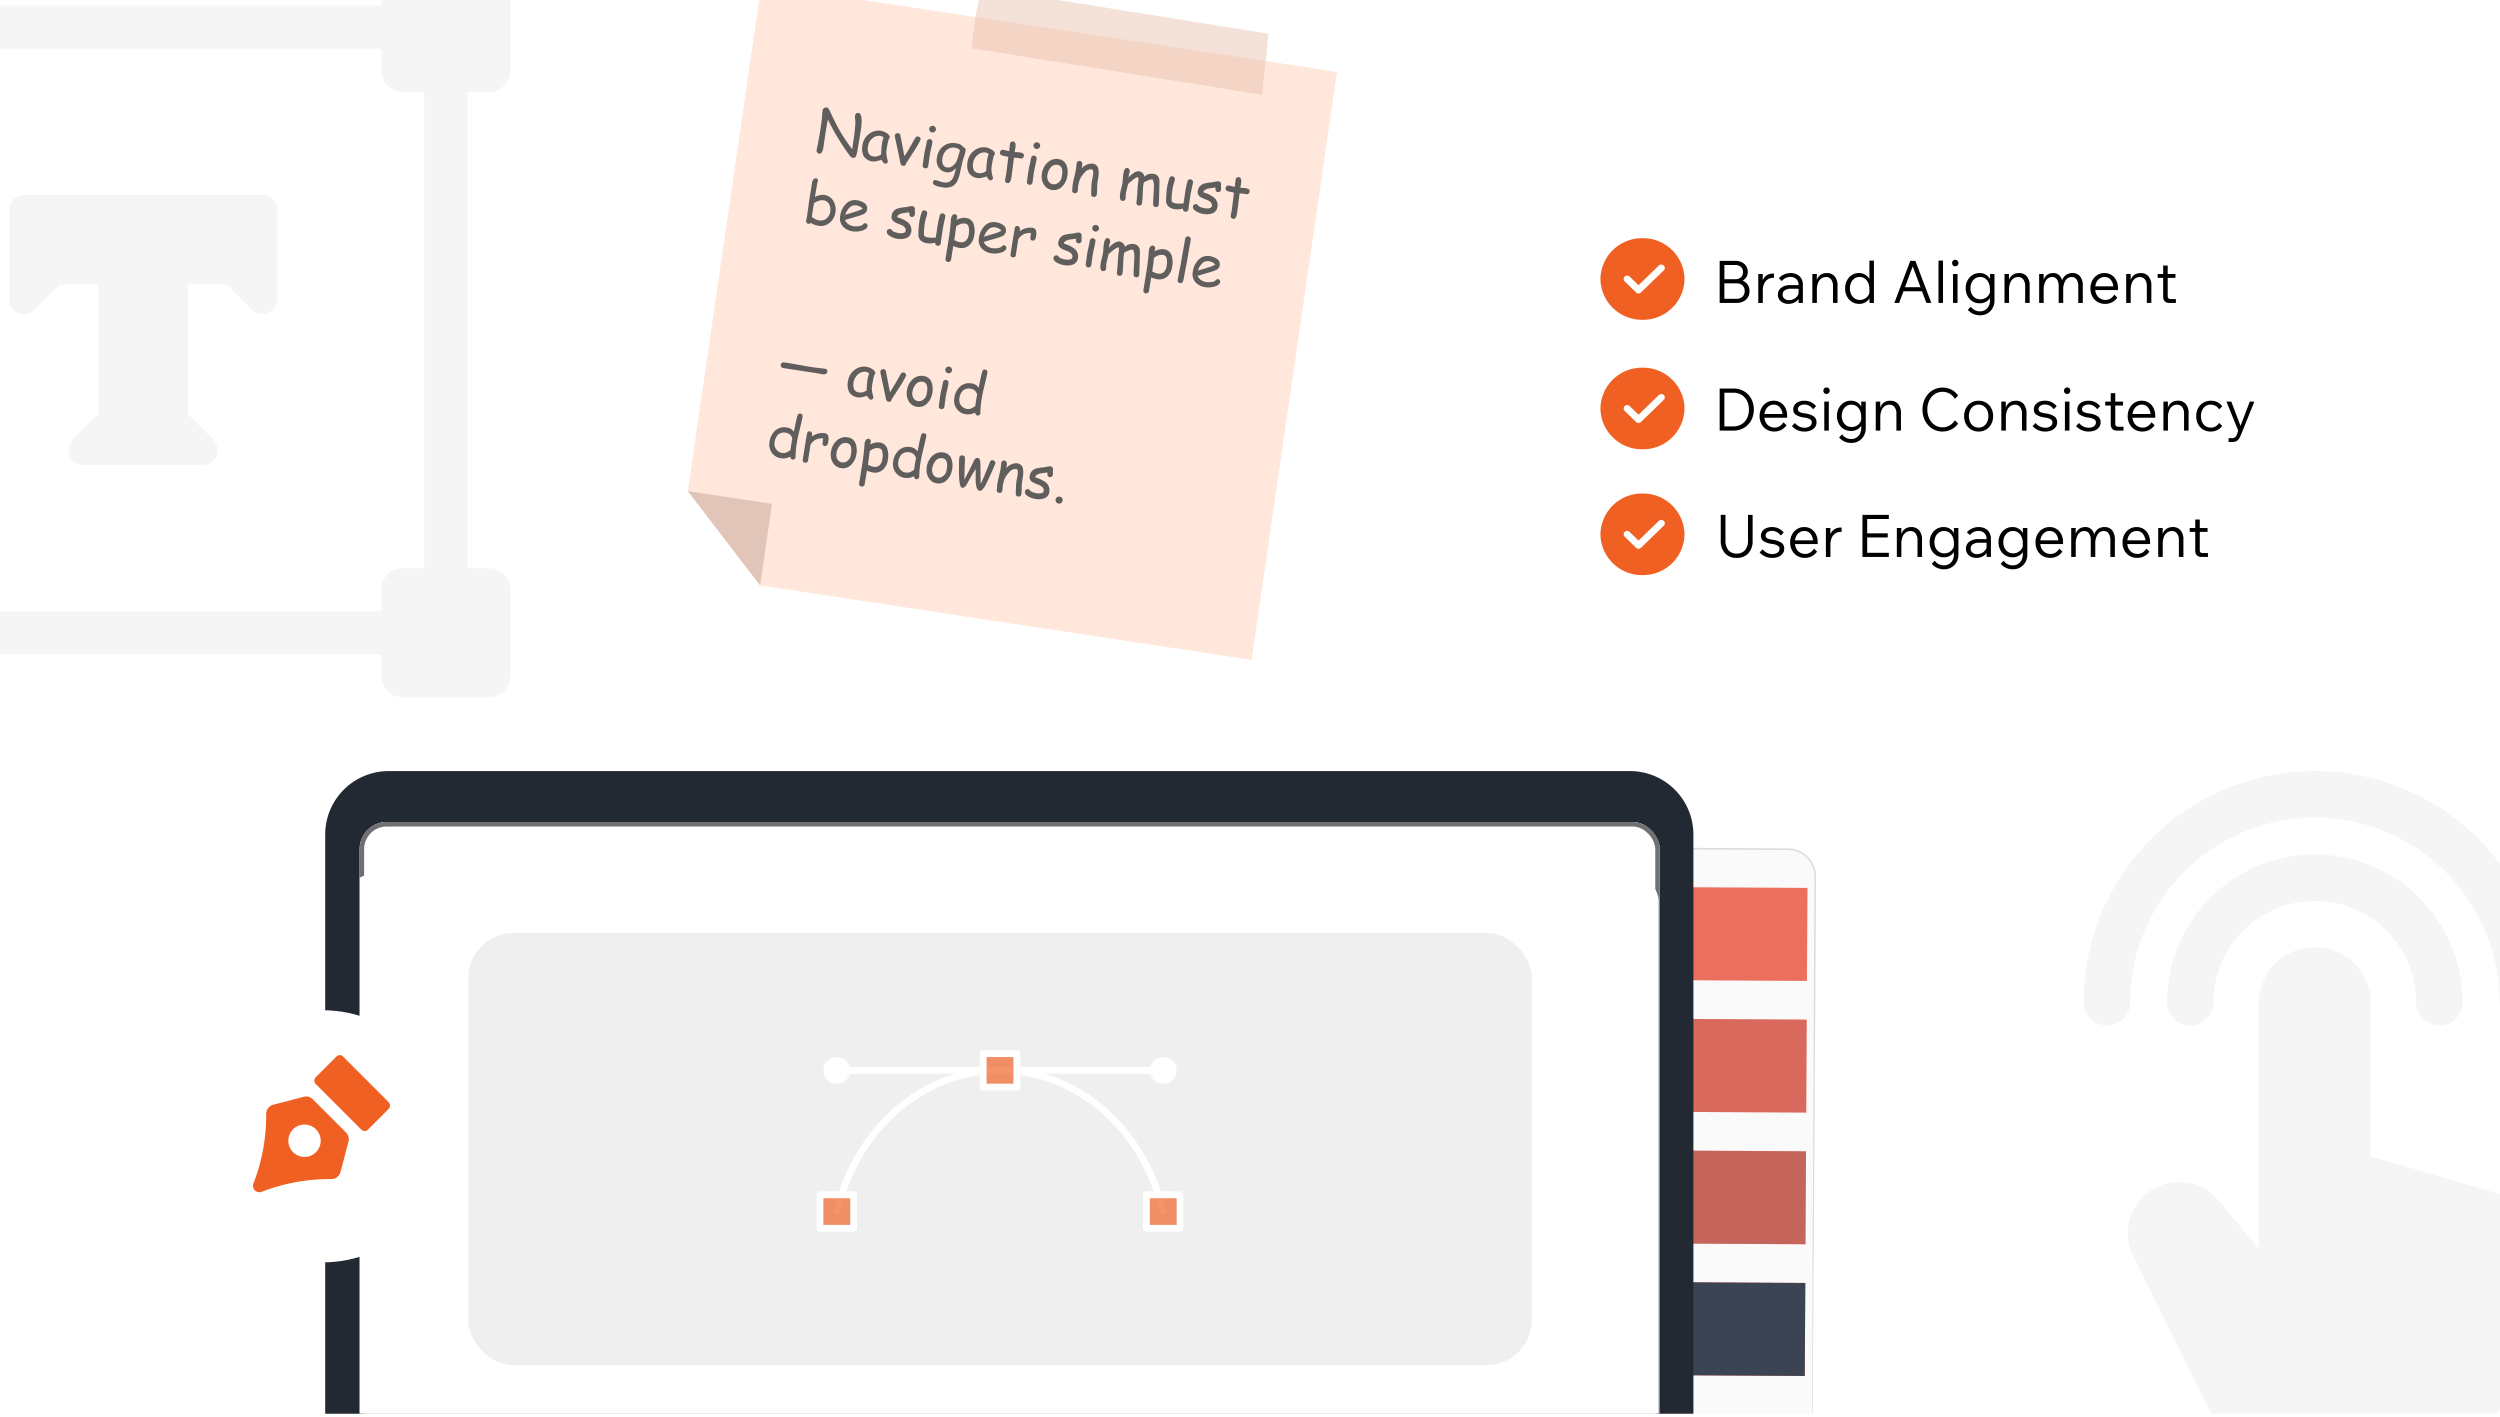 <svg xmlns="http://www.w3.org/2000/svg" xmlns:xlink="http://www.w3.org/1999/xlink" width="552.397" height="313.149" viewBox="0 0 552.397 313.149">
  <defs>
    <clipPath id="clip-path">
      <rect id="Rectangle_48057" data-name="Rectangle 48057" width="552.397" height="312.377" transform="translate(732.759 6281)" fill="#fff"/>
    </clipPath>
    <filter id="Rectangle_48060" x="307.63" y="6.63" width="242.491" height="172.447" filterUnits="userSpaceOnUse">
      <feOffset dx="3" dy="3" input="SourceAlpha"/>
      <feGaussianBlur stdDeviation="9" result="blur"/>
      <feFlood flood-opacity="0.078"/>
      <feComposite operator="in" in2="blur"/>
      <feComposite in="SourceGraphic"/>
    </filter>
    <clipPath id="clip-path-2">
      <rect id="Rectangle_48466" data-name="Rectangle 48466" width="287.291" height="167.394" rx="6" transform="translate(0 1)" fill="#fff" stroke="#707070" stroke-width="1"/>
    </clipPath>
    <filter id="Rectangle_48386" x="58.456" y="175.146" width="326.049" height="490.398" filterUnits="userSpaceOnUse">
      <feOffset dy="3" input="SourceAlpha"/>
      <feGaussianBlur stdDeviation="6" result="blur-2"/>
      <feFlood flood-opacity="0.051"/>
      <feComposite operator="in" in2="blur-2"/>
      <feComposite in="SourceGraphic"/>
    </filter>
    <filter id="Ellipse_2682" x="29.906" y="209.721" width="82.713" height="82.713" filterUnits="userSpaceOnUse">
      <feOffset dy="3" input="SourceAlpha"/>
      <feGaussianBlur stdDeviation="4.5" result="blur-3"/>
      <feFlood flood-opacity="0.09"/>
      <feComposite operator="in" in2="blur-3"/>
      <feComposite in="SourceGraphic"/>
    </filter>
  </defs>
  <g id="Group_116216" data-name="Group 116216" transform="translate(-732.759 -5513.226)">
    <rect id="Rectangle_48667" data-name="Rectangle 48667" width="552.397" height="312.377" transform="translate(732.759 5513.998)" fill="#fff"/>
    <g id="Mask_Group_1314" data-name="Mask Group 1314" transform="translate(0 -767.774)" clip-path="url(#clip-path)">
      <g id="Group_116168" data-name="Group 116168">
        <g id="Group_116162" data-name="Group 116162" transform="translate(-39.76 -80.105)">
          <g id="Group_113429" data-name="Group 113429" transform="matrix(0.995, 0.105, -0.105, 0.995, 936.575, 6352.728)">
            <g id="Group_113428" data-name="Group 113428" transform="translate(0.01 4.499)">
              <path id="Path_302715" data-name="Path 302715" d="M133.113,5.836,4.671.01.248,112.953l18.068,19.033,109.662,4.973Z" transform="translate(0 0)" fill="#ffe7dc"/>
            </g>
            <path id="Path_302716" data-name="Path 302716" d="M18.068,19.033,0,0,18.78.852Z" transform="translate(0.258 117.452)" fill="#e1c5b9"/>
            <path id="Path_302717" data-name="Path 302717" d="M64.9,3.423,1.047,0C.868,1,.565,2.058.5,2.591A74.407,74.407,0,0,0,.065,13.508l64.827,3.473c-.011-3.022-.008-6.045.046-9.066C64.962,6.556,64.8,4.909,64.9,3.423Z" transform="translate(52.297 0.117)" fill="#e9c2ae" opacity="0.49"/>
          </g>
          <path id="Our_Products" data-name="Our Products" d="M9.782,12.591a8.245,8.245,0,0,1-.1,1.016q-.1.641-.679.641a1.341,1.341,0,0,1-.832-.457A51.8,51.8,0,0,1,2.241,6.738L2.209,8.179,2.19,9.626q0,.527.022,1.581t.022,1.587q0,1.708-.66,1.708a.711.711,0,0,1-.552-.222.664.664,0,0,1-.184-.47q0-.267.041-.806T.92,12.2q0-.394.025-1.177T.971,9.842q0-.419-.019-1.266T.933,7.31q0-.4-.076-1.19T.781,4.929A.728.728,0,0,1,1.031,4.4.8.8,0,0,1,1.6,4.155q.336,0,.832.736Q4.012,7.259,5.275,8.827a36.1,36.1,0,0,0,3.3,3.555q.019-.273,0-.806l-.019-.8a35.892,35.892,0,0,0-.216-4.437,6.7,6.7,0,0,0-.171-.667A2.571,2.571,0,0,1,8.042,5q0-.736.673-.736,1.1,0,1.1,4.12,0,.7-.019,2.1T9.782,12.591ZM16.2,14.419q-.121,0-.438-.279a2.842,2.842,0,0,1-.425-.463,8.153,8.153,0,0,1-1.073.5,2.363,2.363,0,0,1-.774.168,2.625,2.625,0,0,1-2.165-.838,3.776,3.776,0,0,1-.641-2.412A3.643,3.643,0,0,1,11.74,8.465a3.39,3.39,0,0,1,2.523-1.092,3.261,3.261,0,0,1,1.238.286q.863.355.863.857a.43.43,0,0,1-.127.3,4.632,4.632,0,0,0-.1.793q-.035.552-.041,1.416a5.179,5.179,0,0,0,.108,1.244,9.559,9.559,0,0,0,.4,1.117q.044.114.146.336l.038.108a.547.547,0,0,1-.178.419A.588.588,0,0,1,16.2,14.419Zm-1.32-4.412a5.508,5.508,0,0,1,.035-.594q.035-.321.1-.682a3.085,3.085,0,0,0-.4-.178.891.891,0,0,0-.27-.057,2.2,2.2,0,0,0-1.7.8,2.7,2.7,0,0,0-.714,1.85,2.709,2.709,0,0,0,.368,1.562,1.264,1.264,0,0,0,1.1.521,2.212,2.212,0,0,0,1.035-.222,3.8,3.8,0,0,0,.641-.482A23.071,23.071,0,0,1,14.879,10.007ZM20.82,13.67a.524.524,0,0,1-.578.584.712.712,0,0,1-.673-.546L18.6,11.131l-1.13-2.914a.829.829,0,0,1-.063-.292.587.587,0,0,1,.2-.444.648.648,0,0,1,.457-.184.563.563,0,0,1,.546.387l1.612,4.437q.476-1.016,1.2-2.945.171-.508.54-1.435a.611.611,0,0,1,.559-.406.648.648,0,0,1,.457.184.58.58,0,0,1,.2.438,20.094,20.094,0,0,1-1.047,2.717Zm4.608-7.706a.731.731,0,0,1-.527-.216.721.721,0,0,1,0-1.041.731.731,0,0,1,.527-.216.72.72,0,0,1,.524.216.728.728,0,0,1,0,1.041A.72.72,0,0,1,25.429,5.964Zm.286,5.154q0,.381.022,1.139t.022,1.139a.631.631,0,0,1-.171.457.656.656,0,0,1-.9,0,.625.625,0,0,1-.175-.457q0-.381-.022-1.139t-.022-1.139q0-.6.063-1.489T24.6,8.141a.633.633,0,0,1,.175-.463.652.652,0,0,1,.9,0,.633.633,0,0,1,.175.463q0,.6-.063,1.489T25.714,11.118Zm7.37.146L32.938,13.4a9.037,9.037,0,0,1-.26,2.076,2.8,2.8,0,0,1-.914,1.517,3.538,3.538,0,0,1-2.2.59,7.377,7.377,0,0,1-1.416-.114q-.8-.159-.8-.66a.494.494,0,0,1,.552-.565,4.31,4.31,0,0,1,.762.111,5.29,5.29,0,0,0,1.181.1,1.713,1.713,0,0,0,1.682-1.181,7.16,7.16,0,0,0,.324-2.38,2.6,2.6,0,0,1-.816.952,1.9,1.9,0,0,1-1.082.317,2.422,2.422,0,0,1-1.869-.784,2.888,2.888,0,0,1-.72-2.034,3.869,3.869,0,0,1,.984-2.761A3.618,3.618,0,0,1,31.11,7.5a2.8,2.8,0,0,1,.99.152,1.256,1.256,0,0,1,.609.457q.679.019.679.755a7.32,7.32,0,0,1-.133,1.206Q33.109,10.947,33.084,11.264ZM31.046,8.516a2.246,2.246,0,0,0-1.866.832,2.983,2.983,0,0,0-.59,1.9,2.284,2.284,0,0,0,.349,1.384,1.228,1.228,0,0,0,1.047.463,1.668,1.668,0,0,0,1.244-.724,2.579,2.579,0,0,0,.622-1.32q.133-.686.286-2.152a1.861,1.861,0,0,0-.527-.292A1.7,1.7,0,0,0,31.046,8.516Zm8.671,5.9q-.121,0-.438-.279a2.842,2.842,0,0,1-.425-.463,8.153,8.153,0,0,1-1.073.5,2.363,2.363,0,0,1-.774.168,2.625,2.625,0,0,1-2.165-.838,3.776,3.776,0,0,1-.641-2.412,3.643,3.643,0,0,1,1.057-2.628,3.39,3.39,0,0,1,2.523-1.092,3.261,3.261,0,0,1,1.238.286q.863.355.863.857a.43.43,0,0,1-.127.3,4.632,4.632,0,0,0-.1.793q-.035.552-.041,1.416a5.179,5.179,0,0,0,.108,1.244,9.558,9.558,0,0,0,.4,1.117q.044.114.146.336l.038.108a.547.547,0,0,1-.178.419A.588.588,0,0,1,39.717,14.419ZM38.4,10.007a5.508,5.508,0,0,1,.035-.594q.035-.321.1-.682a3.085,3.085,0,0,0-.4-.178.891.891,0,0,0-.27-.057,2.2,2.2,0,0,0-1.7.8,2.7,2.7,0,0,0-.714,1.85,2.709,2.709,0,0,0,.368,1.562,1.264,1.264,0,0,0,1.1.521,2.212,2.212,0,0,0,1.035-.222,3.8,3.8,0,0,0,.641-.482A23.071,23.071,0,0,1,38.4,10.007Zm7.262-1.416q-.133,0-.314-.013t-.314-.013q-.146,0-.863.1l.121,3.751.006.279.006.324q.025,1.39-.667,1.39a.646.646,0,0,1-.441-.165.527.527,0,0,1-.187-.413q0-.241.019-.724t.019-.724l-.127-3.707q-.463-.019-1.409-.108a.576.576,0,0,1-.565-.628.654.654,0,0,1,.171-.463.572.572,0,0,1,.438-.184l1.333.108q0-.324-.029-.866t-.029-.784a.582.582,0,0,1,.184-.441.63.63,0,0,1,.451-.175q.571,0,.667.933.019.235.019.565L44.135,7l-.006.394q.787-.1.9-.1a3.621,3.621,0,0,1,.863.063.557.557,0,0,1,.387.6.636.636,0,0,1-.175.46A.6.6,0,0,1,45.659,8.592ZM48.75,5.964a.731.731,0,0,1-.527-.216.721.721,0,0,1,0-1.041.731.731,0,0,1,.527-.216.72.72,0,0,1,.524.216.728.728,0,0,1,0,1.041A.72.72,0,0,1,48.75,5.964Zm.286,5.154q0,.381.022,1.139T49.08,13.4a.631.631,0,0,1-.171.457.656.656,0,0,1-.9,0,.625.625,0,0,1-.175-.457q0-.381-.022-1.139t-.022-1.139q0-.6.063-1.489t.063-1.489a.633.633,0,0,1,.175-.463.652.652,0,0,1,.9,0,.633.633,0,0,1,.175.463q0,.6-.063,1.489T49.036,11.118Zm4.526,3.256a2.474,2.474,0,0,1-1.834-.787,3.376,3.376,0,0,1-.9-2.355,4.106,4.106,0,0,1,.724-2.526,2.841,2.841,0,0,1,2.476-1.289,2.087,2.087,0,0,1,1.923,1.162,4.461,4.461,0,0,1,.5,2.26,4.107,4.107,0,0,1-.736,2.406A2.527,2.527,0,0,1,53.562,14.375Zm.381-5.668a1.6,1.6,0,0,0-1.454.889,3.225,3.225,0,0,0-.413,1.638,1.968,1.968,0,0,0,.5,1.435,1.337,1.337,0,0,0,.984.425A1.541,1.541,0,0,0,54.7,12.61a2.04,2.04,0,0,0,.571-1.441Q55.358,8.712,53.942,8.706Zm8.944,5.745q-.546,0-.616-.6l-.178-1.39A11.739,11.739,0,0,1,62,11.074q0-.178.022-.6t.022-.6q0-1.371-.508-1.371a1.775,1.775,0,0,0-1.358.844,5.751,5.751,0,0,0-.914,1.942q-.013.248-.057.622a5.168,5.168,0,0,0-.038.616q0,.19.038.571t.038.571a.633.633,0,0,1-.175.463.656.656,0,0,1-.9,0A.64.64,0,0,1,58,13.664q0-.19-.041-.571t-.041-.571q0-.654.092-1.812T58.106,8.9q0-.2-.022-.6t-.022-.6a.6.6,0,0,1,.181-.448.619.619,0,0,1,.448-.175q.584,0,.641.825l.019.743a2.89,2.89,0,0,1,2.19-1.422,1.427,1.427,0,0,1,1.416.9,4.663,4.663,0,0,1,.3,1.765v.641l-.006.59a8.8,8.8,0,0,0,.136,1.362,8.779,8.779,0,0,1,.136,1.355.6.6,0,0,1-.181.454A.627.627,0,0,1,62.886,14.451Zm13.882.076a.571.571,0,0,1-.609-.552q-.114-.7-.229-1.968l-.216-1.968a4.31,4.31,0,0,0-.216-.857q-.216-.571-.47-.571a2.221,2.221,0,0,0-.876.4,3.609,3.609,0,0,0-.8.59q-.006.6.032,1.193l.19,1.695a14.376,14.376,0,0,1,.121,1.657.636.636,0,0,1-.175.46.644.644,0,0,1-.9,0,.636.636,0,0,1-.175-.46q0-.768-.156-2.269t-.156-2.269a2.35,2.35,0,0,0-.19-1.047,3.171,3.171,0,0,0-.9.66l-.749.838a3.835,3.835,0,0,1-.324.4q0,.381-.07,1.124t-.07,1.1a3.3,3.3,0,0,0,.06.533,3.251,3.251,0,0,1,.06.5.571.571,0,0,1-.194.438.65.65,0,0,1-.454.178q-.717,0-.717-1.631,0-.381.07-1.136t.07-1.136q0-.336-.06-1.009T68.612,8.4q0-1.441.647-1.441a.619.619,0,0,1,.454.216.669.669,0,0,1,.206.47,3.358,3.358,0,0,1-.032.375,3.382,3.382,0,0,0-.032.387l.013.667A3.813,3.813,0,0,1,70.84,7.84a1.844,1.844,0,0,1,1.092-.549,1.371,1.371,0,0,1,1.371.99,2.263,2.263,0,0,1,.832-.7,2.521,2.521,0,0,1,1.1-.232A1.456,1.456,0,0,1,76.686,8.5a16.578,16.578,0,0,1,.26,1.784q.178,1.092.457,3.637a.512.512,0,0,1-.171.432A.654.654,0,0,1,76.769,14.527Zm7.217-4.234q0,.457.006,1.371T84,13.035q0,.14.022.425t.022.425a.589.589,0,0,1-.184.448.63.63,0,0,1-.451.175q-.489,0-.622-.6a3.906,3.906,0,0,1-1.828.413,2.412,2.412,0,0,1-1.377-.368,1.647,1.647,0,0,1-.717-1.187,20.823,20.823,0,0,1-.248-3,11.861,11.861,0,0,1,.19-1.98.568.568,0,0,1,.6-.552.638.638,0,0,1,.457.175.589.589,0,0,1,.184.448,7.4,7.4,0,0,1-.092.933,7.457,7.457,0,0,0-.092.978q0,1.06.07,1.815a6.26,6.26,0,0,0,.209,1.212,2.129,2.129,0,0,0,.413.175,1.4,1.4,0,0,0,.4.06,6.483,6.483,0,0,0,1.8-.273l-.006-1.289-.013-1.231a20.373,20.373,0,0,1,.121-2.38.573.573,0,0,1,.616-.584.632.632,0,0,1,.457.178.553.553,0,0,1,.171.444Zm5.865-1.181a.521.521,0,0,1-.489-.235,2.186,2.186,0,0,1-.165-.686q-.476.121-1.466.444-1.022.406-1.028,1a2.149,2.149,0,0,0,.375.1,6.126,6.126,0,0,1,2.171.717,2.157,2.157,0,0,1,1.035,1.93,1.7,1.7,0,0,1-.9,1.562,3.7,3.7,0,0,1-1.879.432,4.539,4.539,0,0,1-1.587-.279q-.978-.355-.978-.99a.6.6,0,0,1,.2-.444.641.641,0,0,1,.454-.19.854.854,0,0,1,.508.3,1.455,1.455,0,0,0,.686.241,4.186,4.186,0,0,0,.717.076,3.154,3.154,0,0,0,.939-.127q.59-.184.59-.584,0-.863-1.206-1.168l-.66-.146a3.532,3.532,0,0,1-1.2-.432,1.217,1.217,0,0,1-.514-1.073,1.94,1.94,0,0,1,1.25-1.892,9.733,9.733,0,0,1,1.219-.409,9.386,9.386,0,0,0,1.2-.4,1.39,1.39,0,0,1,.565-.114.6.6,0,0,1,.448.178.633.633,0,0,1,.175.463,2.707,2.707,0,0,0,.079.54,2.707,2.707,0,0,1,.079.54.633.633,0,0,1-.175.463A.6.6,0,0,1,89.851,9.112Zm6.291-.521q-.133,0-.314-.013t-.314-.013q-.146,0-.863.1l.121,3.751.006.279.006.324q.025,1.39-.667,1.39a.646.646,0,0,1-.441-.165.527.527,0,0,1-.187-.413q0-.241.019-.724t.019-.724L93.4,8.674q-.463-.019-1.409-.108a.576.576,0,0,1-.565-.628.654.654,0,0,1,.171-.463.572.572,0,0,1,.438-.184l1.333.108q0-.324-.029-.866t-.029-.784a.582.582,0,0,1,.184-.441.63.63,0,0,1,.451-.175q.571,0,.667.933.019.235.019.565L94.618,7l-.006.394q.787-.1.9-.1a3.621,3.621,0,0,1,.863.063.557.557,0,0,1,.387.6.636.636,0,0,1-.175.46A.6.6,0,0,1,96.142,8.592ZM3.847,30.267a4.025,4.025,0,0,1-1.765-.381.588.588,0,0,1-.5.3.557.557,0,0,1-.409-.168.573.573,0,0,1-.168-.422q0-.165.016-.489t.016-.489q0-.673-.035-2.015T.971,24.592q0-.463.006-1.755t.006-1.761a1.462,1.462,0,0,1,.159-.686A.639.639,0,0,1,1.72,20q.476,0,.476.552a1.558,1.558,0,0,1-.032.26,1.558,1.558,0,0,0-.032.26l-.019,1.39L2.1,24.084a5.081,5.081,0,0,1,1.051-.562,2.668,2.668,0,0,1,.936-.187A2.719,2.719,0,0,1,6.3,24.382,3.71,3.71,0,0,1,7.1,26.8a3.487,3.487,0,0,1-.933,2.457A3.034,3.034,0,0,1,3.847,30.267Zm.241-5.732a2.253,2.253,0,0,0-1.066.292,9.5,9.5,0,0,0-.914.628l-.013,1.1.006.99.006,1.041q.3.14.857.355a3.006,3.006,0,0,0,.882.121,1.953,1.953,0,0,0,1.511-.647,2.3,2.3,0,0,0,.59-1.612,2.56,2.56,0,0,0-.476-1.581A1.641,1.641,0,0,0,4.088,24.535Zm7.471,5.757a3.585,3.585,0,0,1-2.323-.717,2.709,2.709,0,0,1-.971-2.222,4.632,4.632,0,0,1,.8-2.768,2.717,2.717,0,0,1,2.323-1.219,3.644,3.644,0,0,1,1.72.355,1.433,1.433,0,0,1,.819,1.346,1.451,1.451,0,0,1-.717,1.155,10.131,10.131,0,0,1-1.346.711L9.439,28.083a2.316,2.316,0,0,0,.885.793,2.714,2.714,0,0,0,1.235.267,3.9,3.9,0,0,0,1.028-.165,1.633,1.633,0,0,0,.965-.549q.216-.34.463-.34a.557.557,0,0,1,.4.168.526.526,0,0,1,.175.39q0,.7-1.136,1.212A4.641,4.641,0,0,1,11.559,30.292Zm-.171-5.783a1.627,1.627,0,0,0-1.289.6,4.046,4.046,0,0,0-.768,1.806l1.949-.927a8.368,8.368,0,0,0,1.638-.971A2.161,2.161,0,0,0,11.388,24.509Zm12.5.6a.521.521,0,0,1-.489-.235,2.186,2.186,0,0,1-.165-.686q-.476.121-1.466.444-1.022.406-1.028,1a2.149,2.149,0,0,0,.375.1,6.126,6.126,0,0,1,2.171.717,2.157,2.157,0,0,1,1.035,1.93,1.7,1.7,0,0,1-.9,1.562,3.7,3.7,0,0,1-1.879.432,4.539,4.539,0,0,1-1.587-.279q-.978-.355-.978-.99a.6.6,0,0,1,.2-.444.641.641,0,0,1,.454-.19.854.854,0,0,1,.508.3,1.455,1.455,0,0,0,.686.241,4.186,4.186,0,0,0,.717.076,3.154,3.154,0,0,0,.939-.127q.59-.184.59-.584,0-.863-1.206-1.168l-.66-.146a3.532,3.532,0,0,1-1.2-.432,1.217,1.217,0,0,1-.514-1.073,1.94,1.94,0,0,1,1.25-1.892,9.733,9.733,0,0,1,1.219-.409,9.386,9.386,0,0,0,1.2-.4,1.39,1.39,0,0,1,.565-.114.6.6,0,0,1,.448.178.633.633,0,0,1,.175.463,2.707,2.707,0,0,0,.079.54,2.707,2.707,0,0,1,.079.54.633.633,0,0,1-.175.463A.6.6,0,0,1,23.886,25.112Zm7.224,1.181q0,.457.006,1.371t.006,1.371q0,.14.022.425t.022.425a.589.589,0,0,1-.184.448.63.63,0,0,1-.451.175q-.489,0-.622-.6a3.906,3.906,0,0,1-1.828.413,2.411,2.411,0,0,1-1.377-.368,1.647,1.647,0,0,1-.717-1.187,20.823,20.823,0,0,1-.248-3,11.861,11.861,0,0,1,.19-1.98.568.568,0,0,1,.6-.552.639.639,0,0,1,.457.175.589.589,0,0,1,.184.448,7.4,7.4,0,0,1-.092.933,7.458,7.458,0,0,0-.092.978q0,1.06.07,1.815a6.261,6.261,0,0,0,.209,1.212,2.129,2.129,0,0,0,.413.175,1.4,1.4,0,0,0,.4.06,6.483,6.483,0,0,0,1.8-.273l-.006-1.289-.013-1.231a20.373,20.373,0,0,1,.121-2.38.573.573,0,0,1,.616-.584.632.632,0,0,1,.457.178.553.553,0,0,1,.171.444Zm4.278,3.929a5.456,5.456,0,0,1-1.4-.2l-.013,3.034a.625.625,0,0,1-.175.457.652.652,0,0,1-.9,0,.625.625,0,0,1-.175-.457l.019-2.539V27.981q-.019-1.39-.1-2.533l-.1-1.289a1.609,1.609,0,0,1,.165-.762.6.6,0,0,1,.552-.375.554.554,0,0,1,.416.175.594.594,0,0,1,.168.428,2.027,2.027,0,0,1-.019.209q-.032.2-.044.362a4.845,4.845,0,0,1,1.054-.562,2.805,2.805,0,0,1,.971-.187,2.006,2.006,0,0,1,1.9,1.155,5.25,5.25,0,0,1,.476,2.418,3.423,3.423,0,0,1-.736,2.26A2.57,2.57,0,0,1,35.388,30.222Zm.438-5.5a2.137,2.137,0,0,0-1.054.26,4.482,4.482,0,0,0-.851.673Q34,27.093,34,28.68a3.825,3.825,0,0,0,1.384.267,1.4,1.4,0,0,0,1.212-.59,2.266,2.266,0,0,0,.362-1.333,4.08,4.08,0,0,0-.282-1.73A.909.909,0,0,0,35.826,24.719Zm6.779,5.573a3.585,3.585,0,0,1-2.323-.717,2.709,2.709,0,0,1-.971-2.222,4.632,4.632,0,0,1,.8-2.768,2.717,2.717,0,0,1,2.323-1.219,3.644,3.644,0,0,1,1.72.355,1.433,1.433,0,0,1,.819,1.346,1.451,1.451,0,0,1-.717,1.155,10.131,10.131,0,0,1-1.346.711l-2.425,1.149a2.316,2.316,0,0,0,.885.793,2.714,2.714,0,0,0,1.235.267,3.9,3.9,0,0,0,1.028-.165,1.633,1.633,0,0,0,.965-.549q.216-.34.463-.34a.557.557,0,0,1,.4.168.526.526,0,0,1,.175.39q0,.7-1.136,1.212A4.641,4.641,0,0,1,42.605,30.292Zm-.171-5.783a1.627,1.627,0,0,0-1.289.6,4.046,4.046,0,0,0-.768,1.806l1.949-.927a8.368,8.368,0,0,0,1.638-.971A2.161,2.161,0,0,0,42.434,24.509Zm9.268.8q-.044.793-.635.793-.546,0-.546-.628,0-.121-.019-.444l-.019-.533a3.342,3.342,0,0,0-1.606.565,3.041,3.041,0,0,0-.939,1.244l.013,3.479a.561.561,0,0,1-.628.641q-.559,0-.559-.641V25.328q0-.209.016-.628t.016-.628q0-.641.559-.641.622,0,.628,1.054a3.815,3.815,0,0,1,2.7-1.174.856.856,0,0,1,.768.387,2.155,2.155,0,0,1,.254,1.168Q51.708,25.195,51.7,25.309Zm9.477-.2a.521.521,0,0,1-.489-.235,2.186,2.186,0,0,1-.165-.686q-.476.121-1.466.444-1.022.406-1.028,1a2.149,2.149,0,0,0,.375.1,6.126,6.126,0,0,1,2.171.717,2.157,2.157,0,0,1,1.035,1.93,1.7,1.7,0,0,1-.9,1.562,3.7,3.7,0,0,1-1.879.432A4.539,4.539,0,0,1,57.25,30.1q-.978-.355-.978-.99a.6.6,0,0,1,.2-.444.641.641,0,0,1,.454-.19.854.854,0,0,1,.508.3,1.455,1.455,0,0,0,.686.241,4.186,4.186,0,0,0,.717.076,3.154,3.154,0,0,0,.939-.127q.59-.184.59-.584,0-.863-1.206-1.168l-.66-.146a3.532,3.532,0,0,1-1.2-.432,1.217,1.217,0,0,1-.514-1.073,1.94,1.94,0,0,1,1.25-1.892,9.733,9.733,0,0,1,1.219-.409,9.386,9.386,0,0,0,1.2-.4,1.39,1.39,0,0,1,.565-.114.6.6,0,0,1,.448.178.633.633,0,0,1,.175.463,2.707,2.707,0,0,0,.079.54,2.707,2.707,0,0,1,.079.54.633.633,0,0,1-.175.463A.6.6,0,0,1,61.179,25.112Zm3.256-3.148a.731.731,0,0,1-.527-.216.721.721,0,0,1,0-1.041.731.731,0,0,1,.527-.216.72.72,0,0,1,.524.216.728.728,0,0,1,0,1.041A.72.72,0,0,1,64.435,21.964Zm.286,5.154q0,.381.022,1.139t.022,1.139a.631.631,0,0,1-.171.457.656.656,0,0,1-.9,0,.625.625,0,0,1-.175-.457q0-.381-.022-1.139t-.022-1.139q0-.6.063-1.489t.063-1.489a.633.633,0,0,1,.175-.463.652.652,0,0,1,.9,0,.633.633,0,0,1,.175.463q0,.6-.063,1.489T64.721,27.118Zm10.207,3.409a.571.571,0,0,1-.609-.552q-.114-.7-.229-1.968l-.216-1.968a4.31,4.31,0,0,0-.216-.857q-.216-.571-.47-.571a2.221,2.221,0,0,0-.876.4,3.609,3.609,0,0,0-.8.59q-.006.6.032,1.193l.19,1.695a14.376,14.376,0,0,1,.121,1.657.636.636,0,0,1-.175.46.644.644,0,0,1-.9,0,.636.636,0,0,1-.175-.46q0-.768-.156-2.269T70.3,25.607a2.35,2.35,0,0,0-.19-1.047,3.171,3.171,0,0,0-.9.66l-.749.838a3.835,3.835,0,0,1-.324.4q0,.381-.07,1.124T68,28.68a3.3,3.3,0,0,0,.06.533,3.251,3.251,0,0,1,.06.5.571.571,0,0,1-.194.438.65.65,0,0,1-.454.178q-.717,0-.717-1.631,0-.381.07-1.136t.07-1.136q0-.336-.06-1.009t-.06-1.016q0-1.441.647-1.441a.619.619,0,0,1,.454.216.669.669,0,0,1,.206.47,3.358,3.358,0,0,1-.032.375,3.382,3.382,0,0,0-.032.387l.013.667A3.813,3.813,0,0,1,69,23.84a1.844,1.844,0,0,1,1.092-.549,1.371,1.371,0,0,1,1.371.99,2.263,2.263,0,0,1,.832-.7,2.521,2.521,0,0,1,1.1-.232A1.456,1.456,0,0,1,74.845,24.5a16.578,16.578,0,0,1,.26,1.784q.178,1.092.457,3.637a.512.512,0,0,1-.171.432A.654.654,0,0,1,74.928,30.527Zm4.735-.3a5.456,5.456,0,0,1-1.4-.2l-.013,3.034a.625.625,0,0,1-.175.457.652.652,0,0,1-.9,0,.625.625,0,0,1-.175-.457l.019-2.539V27.981q-.019-1.39-.1-2.533l-.1-1.289A1.609,1.609,0,0,1,77,23.4a.6.6,0,0,1,.552-.375.554.554,0,0,1,.416.175.594.594,0,0,1,.168.428,2.027,2.027,0,0,1-.019.209q-.032.2-.044.362a4.845,4.845,0,0,1,1.054-.562,2.805,2.805,0,0,1,.971-.187,2.006,2.006,0,0,1,1.9,1.155,5.25,5.25,0,0,1,.476,2.418,3.423,3.423,0,0,1-.736,2.26A2.57,2.57,0,0,1,79.663,30.222Zm.438-5.5a2.137,2.137,0,0,0-1.054.26,4.482,4.482,0,0,0-.851.673q.083,1.441.083,3.028a3.825,3.825,0,0,0,1.384.267,1.4,1.4,0,0,0,1.212-.59,2.266,2.266,0,0,0,.362-1.333,4.08,4.08,0,0,0-.282-1.73A.909.909,0,0,0,80.1,24.719Zm5.427.292-.1,3.155q0,.5-.051,1.473-.063.635-.622.635-.622,0-.622-.647,0-.768.07-2.307t.07-2.307q0-1,.032-2.295t.032-2.295a.625.625,0,1,1,1.25,0q0,1-.032,2.295T85.528,25.011Zm4.913,5.281a3.585,3.585,0,0,1-2.323-.717,2.709,2.709,0,0,1-.971-2.222,4.632,4.632,0,0,1,.8-2.768,2.717,2.717,0,0,1,2.323-1.219,3.644,3.644,0,0,1,1.72.355,1.433,1.433,0,0,1,.819,1.346,1.451,1.451,0,0,1-.717,1.155,10.131,10.131,0,0,1-1.346.711l-2.425,1.149a2.316,2.316,0,0,0,.885.793,2.714,2.714,0,0,0,1.235.267,3.9,3.9,0,0,0,1.028-.165,1.633,1.633,0,0,0,.965-.549q.216-.34.463-.34a.557.557,0,0,1,.4.168.526.526,0,0,1,.175.39q0,.7-1.136,1.212A4.641,4.641,0,0,1,90.441,30.292Zm-.171-5.783a1.627,1.627,0,0,0-1.289.6,4.046,4.046,0,0,0-.768,1.806l1.949-.927a8.368,8.368,0,0,0,1.638-.971A2.161,2.161,0,0,0,90.27,24.509ZM2.482,61.258q.774,0,2.326.041t2.326.041L8.62,61.3l1.3-.051.362.006a.5.5,0,0,1,.559.578q0,.7-1.1.7-.171,0-.562-.019T8.614,62.5q-1.257,0-3.771.016t-3.771.016a.629.629,0,0,1-.038-1.257Q1.295,61.258,2.482,61.258ZM21.2,66.419q-.121,0-.438-.279a2.842,2.842,0,0,1-.425-.463,8.153,8.153,0,0,1-1.073.5,2.363,2.363,0,0,1-.774.168,2.625,2.625,0,0,1-2.165-.838,3.776,3.776,0,0,1-.641-2.412,3.643,3.643,0,0,1,1.057-2.628,3.39,3.39,0,0,1,2.523-1.092,3.261,3.261,0,0,1,1.238.286q.863.355.863.857a.43.43,0,0,1-.127.3,4.632,4.632,0,0,0-.1.793q-.035.552-.041,1.416a5.179,5.179,0,0,0,.108,1.244,9.559,9.559,0,0,0,.4,1.117q.044.114.146.336l.038.108a.547.547,0,0,1-.178.419A.588.588,0,0,1,21.2,66.419Zm-1.32-4.412a5.508,5.508,0,0,1,.035-.594q.035-.321.1-.682a3.085,3.085,0,0,0-.4-.178.891.891,0,0,0-.27-.057,2.2,2.2,0,0,0-1.7.8,3.037,3.037,0,0,0-.346,3.412,1.264,1.264,0,0,0,1.1.521,2.212,2.212,0,0,0,1.035-.222,3.8,3.8,0,0,0,.641-.482A23.071,23.071,0,0,1,19.881,62.007Zm5.941,3.663a.524.524,0,0,1-.578.584.712.712,0,0,1-.673-.546L23.6,63.131l-1.13-2.914a.829.829,0,0,1-.063-.292.587.587,0,0,1,.2-.444.648.648,0,0,1,.457-.184.563.563,0,0,1,.546.387l1.612,4.437q.476-1.016,1.2-2.945.171-.508.54-1.435a.611.611,0,0,1,.559-.406.648.648,0,0,1,.457.184.58.58,0,0,1,.2.438,20.094,20.094,0,0,1-1.047,2.717Zm5.776.7a2.474,2.474,0,0,1-1.834-.787,3.376,3.376,0,0,1-.9-2.355,4.106,4.106,0,0,1,.724-2.526,2.841,2.841,0,0,1,2.476-1.289,2.087,2.087,0,0,1,1.923,1.162,4.461,4.461,0,0,1,.5,2.26,4.107,4.107,0,0,1-.736,2.406A2.527,2.527,0,0,1,31.6,66.375Zm.381-5.668a1.6,1.6,0,0,0-1.454.889,3.225,3.225,0,0,0-.413,1.638,1.968,1.968,0,0,0,.5,1.435,1.337,1.337,0,0,0,.984.425,1.541,1.541,0,0,0,1.136-.482,2.04,2.04,0,0,0,.571-1.441Q33.4,60.712,31.979,60.706Zm5.288-2.742a.731.731,0,0,1-.527-.216.721.721,0,0,1,0-1.041.731.731,0,0,1,.527-.216.72.72,0,0,1,.524.216.728.728,0,0,1,0,1.041A.72.72,0,0,1,37.267,57.964Zm.286,5.154q0,.381.022,1.139T37.6,65.4a.631.631,0,0,1-.171.457.656.656,0,0,1-.9,0,.625.625,0,0,1-.175-.457q0-.381-.022-1.139t-.022-1.139q0-.6.063-1.489t.063-1.489a.633.633,0,0,1,.175-.463.652.652,0,0,1,.9,0,.633.633,0,0,1,.175.463q0,.6-.063,1.489T37.553,63.118ZM45.544,60.4q-.076.933-.076,1.866a19.209,19.209,0,0,0,.2,3.193,1.072,1.072,0,0,1,.013.146.547.547,0,0,1-.178.419.588.588,0,0,1-.413.165q-.394,0-.578-.571a3.594,3.594,0,0,1-.949.508,3.094,3.094,0,0,1-1.025.171,2.929,2.929,0,0,1-2.177-.876,3.123,3.123,0,0,1-.889-2.3,3.967,3.967,0,0,1,.9-2.717A2.96,2.96,0,0,1,42.7,59.379a2.316,2.316,0,0,1,1.136.229l.6.438q.089-2.672.209-3.6.083-.565.578-.565.578,0,.578.616Q45.8,57.38,45.544,60.4Zm-2.818.165a1.976,1.976,0,0,0-1.6.632,2.891,2.891,0,0,0-.533,1.9,1.939,1.939,0,0,0,.581,1.409,1.85,1.85,0,0,0,1.362.59,1.892,1.892,0,0,0,.9-.2,4.877,4.877,0,0,0,.7-.527,1.381,1.381,0,0,0,.184-.2l-.019-1.1.006-.736.013-.749a1.788,1.788,0,0,0-.641-.771A1.734,1.734,0,0,0,42.726,60.56ZM6.729,76.4q-.076.933-.076,1.866a19.209,19.209,0,0,0,.2,3.193,1.073,1.073,0,0,1,.013.146.547.547,0,0,1-.178.419.588.588,0,0,1-.413.165q-.394,0-.578-.571a3.594,3.594,0,0,1-.949.508,3.094,3.094,0,0,1-1.025.171,2.929,2.929,0,0,1-2.177-.876,3.123,3.123,0,0,1-.889-2.3,3.967,3.967,0,0,1,.9-2.717,2.96,2.96,0,0,1,2.333-1.022,2.316,2.316,0,0,1,1.136.229l.6.438q.089-2.672.209-3.6.083-.565.578-.565.578,0,.578.616Q6.982,73.38,6.729,76.4ZM3.91,76.56a1.976,1.976,0,0,0-1.6.632,2.891,2.891,0,0,0-.533,1.9A1.939,1.939,0,0,0,2.358,80.5a1.85,1.85,0,0,0,1.362.59,1.892,1.892,0,0,0,.9-.2,4.877,4.877,0,0,0,.7-.527,1.381,1.381,0,0,0,.184-.2l-.019-1.1.006-.736.013-.749a1.788,1.788,0,0,0-.641-.771A1.734,1.734,0,0,0,3.91,76.56Zm9.547.749q-.044.793-.635.793-.546,0-.546-.628,0-.121-.019-.444l-.019-.533a3.342,3.342,0,0,0-1.606.565,3.041,3.041,0,0,0-.939,1.244l.013,3.479a.561.561,0,0,1-.628.641q-.559,0-.559-.641V77.328q0-.209.016-.628t.016-.628q0-.641.559-.641.622,0,.628,1.054a3.815,3.815,0,0,1,2.7-1.174.856.856,0,0,1,.768.387,2.155,2.155,0,0,1,.254,1.168Q13.463,77.195,13.457,77.309Zm3.688,5.065a2.474,2.474,0,0,1-1.834-.787,3.376,3.376,0,0,1-.9-2.355,4.106,4.106,0,0,1,.724-2.526,2.841,2.841,0,0,1,2.476-1.289,2.087,2.087,0,0,1,1.923,1.162,4.461,4.461,0,0,1,.5,2.26,4.107,4.107,0,0,1-.736,2.406A2.527,2.527,0,0,1,17.145,82.375Zm.381-5.668a1.6,1.6,0,0,0-1.454.889,3.225,3.225,0,0,0-.413,1.638,1.968,1.968,0,0,0,.5,1.435,1.337,1.337,0,0,0,.984.425,1.541,1.541,0,0,0,1.136-.482,2.04,2.04,0,0,0,.571-1.441Q18.941,76.712,17.526,76.706ZM24.3,82.222a5.456,5.456,0,0,1-1.4-.2l-.013,3.034a.625.625,0,0,1-.175.457.652.652,0,0,1-.9,0,.625.625,0,0,1-.175-.457l.019-2.539V79.981q-.019-1.39-.1-2.533l-.1-1.289a1.609,1.609,0,0,1,.165-.762.6.6,0,0,1,.552-.375.554.554,0,0,1,.416.175.594.594,0,0,1,.168.428,2.027,2.027,0,0,1-.019.209q-.032.2-.044.362a4.846,4.846,0,0,1,1.054-.562,2.805,2.805,0,0,1,.971-.187,2.006,2.006,0,0,1,1.9,1.155,5.25,5.25,0,0,1,.476,2.418,3.423,3.423,0,0,1-.736,2.26A2.57,2.57,0,0,1,24.3,82.222Zm.438-5.5a2.137,2.137,0,0,0-1.054.26,4.482,4.482,0,0,0-.851.673q.083,1.441.083,3.028a3.825,3.825,0,0,0,1.384.267,1.4,1.4,0,0,0,1.212-.59,2.266,2.266,0,0,0,.362-1.333,4.08,4.08,0,0,0-.282-1.73A.909.909,0,0,0,24.737,76.719ZM34.4,76.4q-.076.933-.076,1.866a19.209,19.209,0,0,0,.2,3.193,1.072,1.072,0,0,1,.013.146.547.547,0,0,1-.178.419.588.588,0,0,1-.413.165q-.394,0-.578-.571a3.594,3.594,0,0,1-.949.508,3.094,3.094,0,0,1-1.025.171,2.929,2.929,0,0,1-2.177-.876,3.123,3.123,0,0,1-.889-2.3,3.967,3.967,0,0,1,.9-2.717,2.96,2.96,0,0,1,2.333-1.022,2.316,2.316,0,0,1,1.136.229l.6.438q.089-2.672.209-3.6.083-.565.578-.565.578,0,.578.616Q34.652,73.38,34.4,76.4Zm-2.818.165a1.976,1.976,0,0,0-1.6.632,2.891,2.891,0,0,0-.533,1.9,1.939,1.939,0,0,0,.581,1.409,1.85,1.85,0,0,0,1.362.59,1.892,1.892,0,0,0,.9-.2,4.877,4.877,0,0,0,.7-.527,1.381,1.381,0,0,0,.184-.2l-.019-1.1.006-.736.013-.749a1.788,1.788,0,0,0-.641-.771A1.734,1.734,0,0,0,31.58,76.56Zm6.989,5.814a2.474,2.474,0,0,1-1.834-.787,3.376,3.376,0,0,1-.9-2.355,4.106,4.106,0,0,1,.724-2.526,2.841,2.841,0,0,1,2.476-1.289,2.087,2.087,0,0,1,1.923,1.162,4.461,4.461,0,0,1,.5,2.26,4.107,4.107,0,0,1-.736,2.406A2.527,2.527,0,0,1,38.568,82.375Zm.381-5.668a1.6,1.6,0,0,0-1.454.889,3.225,3.225,0,0,0-.413,1.638,1.968,1.968,0,0,0,.5,1.435,1.337,1.337,0,0,0,.984.425A1.541,1.541,0,0,0,39.7,80.61a2.04,2.04,0,0,0,.571-1.441Q40.365,76.712,38.949,76.706Zm11.673-.387q-.5,2.069-1.295,4.678a4.493,4.493,0,0,1-.59,1.187.674.674,0,0,1-.6.33q-.692-.013-1.079-1.72-.127-.546-.26-1.485l-.209-1.416-.521,1.212L45.1,81.727a.78.78,0,0,1-.241.368.664.664,0,0,1-.609.381q-.482.019-.933-1.892-.229-.984-.457-2.666l-.152-.952a6.907,6.907,0,0,1-.083-.958.577.577,0,0,1,.187-.441.642.642,0,0,1,.454-.175.575.575,0,0,1,.6.527,7.671,7.671,0,0,1,.133.927l.1.933.375,2.85q.7-1.955,1.46-4.507.209-.7.73-.7.5,0,.679.787.165.743.413,2.285.254,1.6.451,2.495l.463-1.727L49.48,75.8a.494.494,0,0,1,.546-.387.662.662,0,0,1,.463.181.57.57,0,0,1,.2.435A2.794,2.794,0,0,1,50.623,76.319Zm6.164,6.132q-.546,0-.616-.6l-.178-1.39a11.739,11.739,0,0,1-.089-1.39q0-.178.022-.6t.022-.6q0-1.371-.508-1.371a1.775,1.775,0,0,0-1.358.844,5.751,5.751,0,0,0-.914,1.942q-.013.248-.057.622a5.168,5.168,0,0,0-.038.616q0,.19.038.571t.038.571a.633.633,0,0,1-.175.463.656.656,0,0,1-.9,0,.64.64,0,0,1-.171-.463q0-.19-.041-.571t-.041-.571q0-.654.092-1.812t.092-1.812q0-.2-.022-.6t-.022-.6a.6.6,0,0,1,.181-.448.619.619,0,0,1,.448-.175q.584,0,.641.825l.019.743a2.89,2.89,0,0,1,2.19-1.422,1.427,1.427,0,0,1,1.416.9,4.663,4.663,0,0,1,.3,1.765v.641l-.006.59a8.8,8.8,0,0,0,.136,1.362,8.779,8.779,0,0,1,.136,1.355.6.6,0,0,1-.181.454A.628.628,0,0,1,56.786,82.451Zm6.221-5.338a.521.521,0,0,1-.489-.235,2.186,2.186,0,0,1-.165-.686q-.476.121-1.466.444-1.022.406-1.028,1a2.149,2.149,0,0,0,.375.1,6.126,6.126,0,0,1,2.171.717,2.157,2.157,0,0,1,1.035,1.93,1.7,1.7,0,0,1-.9,1.562,3.7,3.7,0,0,1-1.879.432,4.539,4.539,0,0,1-1.587-.279q-.978-.355-.978-.99a.6.6,0,0,1,.2-.444.641.641,0,0,1,.454-.19.854.854,0,0,1,.508.3,1.455,1.455,0,0,0,.686.241,4.186,4.186,0,0,0,.717.076,3.154,3.154,0,0,0,.939-.127q.59-.184.59-.584,0-.863-1.206-1.168l-.66-.146a3.532,3.532,0,0,1-1.2-.432,1.217,1.217,0,0,1-.514-1.073,1.94,1.94,0,0,1,1.25-1.892,9.733,9.733,0,0,1,1.219-.409,9.386,9.386,0,0,0,1.2-.4,1.39,1.39,0,0,1,.565-.114.6.6,0,0,1,.448.178.633.633,0,0,1,.175.463,2.707,2.707,0,0,0,.079.54,2.707,2.707,0,0,1,.079.54.633.633,0,0,1-.175.463A.6.6,0,0,1,63.007,77.112Zm2.856,5.478a.786.786,0,1,1,.555-.229A.76.76,0,0,1,65.863,82.59Z" transform="translate(954.282 6380.496) rotate(9)" fill="#605d5d" stroke="rgba(0,0,0,0)" stroke-width="1"/>
        </g>
        <g id="Group_116163" data-name="Group 116163" transform="translate(1088.011 6451.377)">
          <path id="Path_268266" data-name="Path 268266" d="M157.554,242.359a7.781,7.781,0,0,0,7.772,7.772h34.4a7.781,7.781,0,0,0,7.772-7.772v-9.687H157.554ZM223.8,204.373a15.077,15.077,0,0,0,3.2-9.264V182.962a15.094,15.094,0,0,0-10.814-14.417l-28.853-8.409V126.418a12.386,12.386,0,1,0-24.771,0v54.121l-8.886-10.661a11.343,11.343,0,0,0-19.205,11.576q.034.083.074.164l20.2,40.783H211.5Z" transform="translate(-18.708 -74.986)" fill="rgba(0,0,0,0.04)"/>
          <path id="Path_268267" data-name="Path 268267" d="M191.613,53.8A32.694,32.694,0,0,0,158.955,86.46a5.136,5.136,0,0,0,10.273,0,22.385,22.385,0,0,1,44.77,0,5.136,5.136,0,1,0,10.272,0A32.694,32.694,0,0,0,191.613,53.8Z" transform="translate(-35.379 -35.38)" fill="rgba(0,0,0,0.04)"/>
          <path id="Path_268268" data-name="Path 268268" d="M156.234,10.272A40.854,40.854,0,0,1,197.042,51.08a5.136,5.136,0,0,0,10.273,0,51.08,51.08,0,1,0-102.16,0,5.136,5.136,0,0,0,10.273,0A40.854,40.854,0,0,1,156.234,10.272Z" fill="rgba(0,0,0,0.04)"/>
        </g>
        <g id="Group_116164" data-name="Group 116164" transform="translate(1064.389 6311.63)">
          <g transform="matrix(1, 0, 0, 1, -331.63, -30.63)" filter="url(#Rectangle_48060)">
            <rect id="Rectangle_48060-2" data-name="Rectangle 48060" width="188.491" height="118.447" rx="8" transform="translate(331.63 30.63)" fill="#fff"/>
          </g>
          <g id="Group_113143" data-name="Group 113143" transform="translate(22 -3565.435)">
            <g id="Group_113142" data-name="Group 113142" transform="translate(-952.744 2.43)">
              <path id="Our_Products-2" data-name="Our Products" d="M8.242-9.3v5.629A4.066,4.066,0,0,1,7.306-.812,3.335,3.335,0,0,1,4.719.208,3.335,3.335,0,0,1,2.132-.812,4.066,4.066,0,0,1,1.2-3.666V-9.3h1.04v5.629A3.232,3.232,0,0,0,2.886-1.5a2.289,2.289,0,0,0,1.833.754A2.309,2.309,0,0,0,6.559-1.5a3.21,3.21,0,0,0,.656-2.171V-9.3ZM9.789-.988l.65-.689a3.208,3.208,0,0,0,.955.761,2.6,2.6,0,0,0,1.215.28,1.854,1.854,0,0,0,1.137-.325,1.008,1.008,0,0,0,.436-.845.788.788,0,0,0-.37-.682,3.174,3.174,0,0,0-1.267-.384,4.543,4.543,0,0,1-1.918-.637,1.366,1.366,0,0,1-.552-1.157,1.706,1.706,0,0,1,.312-1.021,2.026,2.026,0,0,1,.871-.676,3.231,3.231,0,0,1,1.287-.24,3.238,3.238,0,0,1,1.443.312,3.553,3.553,0,0,1,1.131.884l-.65.689a2.893,2.893,0,0,0-.839-.761,2.1,2.1,0,0,0-1.085-.28,1.728,1.728,0,0,0-1.04.293.888.888,0,0,0-.4.748.648.648,0,0,0,.143.422A1.051,1.051,0,0,0,11.726-4a5.553,5.553,0,0,0,.91.208,4.361,4.361,0,0,1,2,.67,1.568,1.568,0,0,1,.585,1.307,1.746,1.746,0,0,1-.338,1.06,2.19,2.19,0,0,1-.93.715A3.386,3.386,0,0,1,12.61.208,3.753,3.753,0,0,1,11-.111,4.039,4.039,0,0,1,9.789-.988ZM21.8-1.833l.676.65a3.31,3.31,0,0,1-1.19,1.047,3.284,3.284,0,0,1-1.5.345,3.226,3.226,0,0,1-1.7-.442A3.061,3.061,0,0,1,16.945-1.45a3.679,3.679,0,0,1-.41-1.749,3.679,3.679,0,0,1,.41-1.749,3.123,3.123,0,0,1,1.118-1.216A2.947,2.947,0,0,1,19.656-6.6a2.793,2.793,0,0,1,1.54.429,2.916,2.916,0,0,1,1.047,1.189,3.887,3.887,0,0,1,.377,1.749v.078H21.606V-3.25a2.844,2.844,0,0,0-.533-1.8,1.708,1.708,0,0,0-1.417-.683,1.88,1.88,0,0,0-1.073.319,2.123,2.123,0,0,0-.741.891,3.076,3.076,0,0,0-.266,1.313A2.954,2.954,0,0,0,17.855-1.9a2.2,2.2,0,0,0,.793.9,2.168,2.168,0,0,0,1.2.332A2.071,2.071,0,0,0,20.93-.949,2.738,2.738,0,0,0,21.8-1.833Zm.819-1.014H17.329v-.819h5.1l.195.429ZM27.9-6.5v.962h-.221a2.136,2.136,0,0,0-1.111.306,2.169,2.169,0,0,0-.826.936,3.651,3.651,0,0,0-.312,1.618V0h-1V-6.4h.988v2.041h-.169a2.718,2.718,0,0,1,.527-1.261,2.252,2.252,0,0,1,.89-.676A2.685,2.685,0,0,1,27.69-6.5ZM38.337,0H32.513V-9.3h5.824v.91H33.553V-.91h4.784ZM38.1-4.3h-4.68v-.91H38.1ZM45.669,0h-1V-3.679a2.361,2.361,0,0,0-.423-1.528,1.4,1.4,0,0,0-1.137-.513,1.771,1.771,0,0,0-.975.293,2.074,2.074,0,0,0-.741.923,3.976,3.976,0,0,0-.286,1.631V0h-1V-6.4h.988v1.95h-.169a2.955,2.955,0,0,1,.5-1.268,2.065,2.065,0,0,1,.852-.682A2.621,2.621,0,0,1,43.3-6.6a2.185,2.185,0,0,1,1.736.721,3.079,3.079,0,0,1,.63,2.086Zm8.047-.559a3.435,3.435,0,0,1-.41,1.69A3.056,3.056,0,0,1,52.176,2.3a3.156,3.156,0,0,1-1.645.429A3.625,3.625,0,0,1,49,2.412a3.26,3.26,0,0,1-1.176-.9L48.49.832a2.388,2.388,0,0,0,2.028,1.027,2.13,2.13,0,0,0,1.144-.306A2.1,2.1,0,0,0,52.436.7a2.73,2.73,0,0,0,.279-1.261V-3.016a3.445,3.445,0,0,0-.273-1.417,2.274,2.274,0,0,0-.76-.956,1.9,1.9,0,0,0-1.125-.345,1.987,1.987,0,0,0-1.111.319,2.149,2.149,0,0,0-.761.878,2.9,2.9,0,0,0-.273,1.287,2.8,2.8,0,0,0,.279,1.28,2.141,2.141,0,0,0,.773.865A2.073,2.073,0,0,0,50.6-.793a2.183,2.183,0,0,0,1.086-.273,2.2,2.2,0,0,0,.793-.754A2.363,2.363,0,0,0,52.832-2.9l.208.26a2.35,2.35,0,0,1-.228,1.385,2.369,2.369,0,0,1-.929.975,2.78,2.78,0,0,1-1.43.358,3,3,0,0,1-1.6-.429,2.984,2.984,0,0,1-1.1-1.183,3.631,3.631,0,0,1-.4-1.716,3.594,3.594,0,0,1,.4-1.71,3.151,3.151,0,0,1,1.092-1.2,2.827,2.827,0,0,1,1.56-.442,2.578,2.578,0,0,1,1.716.578,2.468,2.468,0,0,1,.845,1.567h-.247V-6.4h.988ZM60.892,0h-.949V-1.248l-.013-.364V-3.991a1.7,1.7,0,0,0-.487-1.28,1.829,1.829,0,0,0-1.333-.475,2.35,2.35,0,0,0-1.872.923l-.65-.637A3.459,3.459,0,0,1,58.175-6.6a3.052,3.052,0,0,1,1.43.318,2.312,2.312,0,0,1,.949.9,2.645,2.645,0,0,1,.338,1.359ZM57.681.208a2.64,2.64,0,0,1-1.2-.26,1.994,1.994,0,0,1-.812-.722A1.913,1.913,0,0,1,55.38-1.82a1.846,1.846,0,0,1,.747-1.547,3.224,3.224,0,0,1,2.008-.572h1.911v.806H58.253A2.362,2.362,0,0,0,56.9-2.8a1.077,1.077,0,0,0-.481.942,1.137,1.137,0,0,0,.384.9,1.487,1.487,0,0,0,1.02.338,2.317,2.317,0,0,0,1.118-.267,2.1,2.1,0,0,0,.793-.741,2.272,2.272,0,0,0,.338-1.085l.377.221a2.7,2.7,0,0,1-.358,1.391,2.584,2.584,0,0,1-.981.962A2.866,2.866,0,0,1,57.681.208ZM68.939-.559a3.435,3.435,0,0,1-.41,1.69A3.056,3.056,0,0,1,67.4,2.3a3.156,3.156,0,0,1-1.645.429,3.625,3.625,0,0,1-1.528-.318,3.26,3.26,0,0,1-1.176-.9l.663-.676a2.388,2.388,0,0,0,2.028,1.027,2.13,2.13,0,0,0,1.144-.306A2.1,2.1,0,0,0,67.659.7a2.73,2.73,0,0,0,.279-1.261V-3.016a3.445,3.445,0,0,0-.273-1.417,2.274,2.274,0,0,0-.761-.956,1.9,1.9,0,0,0-1.124-.345,1.987,1.987,0,0,0-1.112.319,2.149,2.149,0,0,0-.76.878,2.9,2.9,0,0,0-.273,1.287,2.8,2.8,0,0,0,.279,1.28,2.141,2.141,0,0,0,.773.865,2.073,2.073,0,0,0,1.131.312A2.183,2.183,0,0,0,66.9-1.066,2.2,2.2,0,0,0,67.7-1.82,2.363,2.363,0,0,0,68.055-2.9l.208.26a2.35,2.35,0,0,1-.228,1.385,2.369,2.369,0,0,1-.93.975,2.78,2.78,0,0,1-1.43.358,3,3,0,0,1-1.6-.429,2.984,2.984,0,0,1-1.1-1.183,3.631,3.631,0,0,1-.4-1.716,3.594,3.594,0,0,1,.4-1.71,3.151,3.151,0,0,1,1.092-1.2,2.827,2.827,0,0,1,1.56-.442,2.578,2.578,0,0,1,1.716.578A2.468,2.468,0,0,1,68.2-4.459h-.247V-6.4h.988Zm7.072-1.274.676.65A3.31,3.31,0,0,1,75.5-.137,3.284,3.284,0,0,1,74,.208a3.226,3.226,0,0,1-1.7-.442A3.061,3.061,0,0,1,71.156-1.45a3.679,3.679,0,0,1-.41-1.749,3.679,3.679,0,0,1,.41-1.749,3.123,3.123,0,0,1,1.118-1.216A2.947,2.947,0,0,1,73.866-6.6a2.793,2.793,0,0,1,1.541.429,2.916,2.916,0,0,1,1.046,1.189,3.887,3.887,0,0,1,.377,1.749v.078H75.816V-3.25a2.844,2.844,0,0,0-.533-1.8,1.708,1.708,0,0,0-1.417-.683,1.88,1.88,0,0,0-1.073.319,2.123,2.123,0,0,0-.741.891,3.076,3.076,0,0,0-.267,1.313,2.954,2.954,0,0,0,.28,1.313,2.2,2.2,0,0,0,.793.9,2.168,2.168,0,0,0,1.2.332A2.071,2.071,0,0,0,75.14-.949,2.738,2.738,0,0,0,76.011-1.833Zm.819-1.014H71.539v-.819h5.1l.195.429ZM88.283,0h-1V-3.692a2.559,2.559,0,0,0-.377-1.5,1.229,1.229,0,0,0-1.066-.533,1.573,1.573,0,0,0-1.378.767,3.73,3.73,0,0,0-.507,2.08V0h-1V-3.692a2.559,2.559,0,0,0-.377-1.5A1.229,1.229,0,0,0,81.51-5.72a1.563,1.563,0,0,0-1.365.767,3.73,3.73,0,0,0-.507,2.08V0h-1V-6.4h.988v1.612L79.534-4.8a2.662,2.662,0,0,1,.449-.975,2.053,2.053,0,0,1,.747-.617,2.233,2.233,0,0,1,.988-.214A1.9,1.9,0,0,1,83.09-6.1a2.575,2.575,0,0,1,.7,1.443h-.156a2.79,2.79,0,0,1,.468-1.06,2.129,2.129,0,0,1,.806-.663A2.493,2.493,0,0,1,85.982-6.6a2.079,2.079,0,0,1,1.7.728,3.2,3.2,0,0,1,.6,2.08Zm6.955-1.833.676.65A3.31,3.31,0,0,1,94.725-.137a3.284,3.284,0,0,1-1.5.345,3.226,3.226,0,0,1-1.7-.442A3.061,3.061,0,0,1,90.383-1.45a3.679,3.679,0,0,1-.41-1.749,3.679,3.679,0,0,1,.41-1.749A3.123,3.123,0,0,1,91.5-6.162,2.947,2.947,0,0,1,93.093-6.6a2.793,2.793,0,0,1,1.541.429A2.916,2.916,0,0,1,95.68-4.986a3.887,3.887,0,0,1,.377,1.749v.078H95.043V-3.25a2.844,2.844,0,0,0-.533-1.8,1.708,1.708,0,0,0-1.417-.683,1.88,1.88,0,0,0-1.073.319,2.123,2.123,0,0,0-.741.891,3.076,3.076,0,0,0-.267,1.313,2.954,2.954,0,0,0,.28,1.313,2.2,2.2,0,0,0,.793.9,2.168,2.168,0,0,0,1.2.332,2.071,2.071,0,0,0,1.079-.286A2.738,2.738,0,0,0,95.238-1.833Zm.819-1.014H90.766v-.819h5.1l.195.429ZM103.428,0h-1V-3.679A2.361,2.361,0,0,0,102-5.207a1.4,1.4,0,0,0-1.137-.513,1.771,1.771,0,0,0-.975.293,2.074,2.074,0,0,0-.741.923,3.976,3.976,0,0,0-.286,1.631V0h-1V-6.4h.988v1.95h-.169a2.955,2.955,0,0,1,.5-1.268,2.065,2.065,0,0,1,.852-.682,2.621,2.621,0,0,1,1.027-.208,2.185,2.185,0,0,1,1.735.721,3.079,3.079,0,0,1,.631,2.086Zm5.421,0h-1.43a1.348,1.348,0,0,1-1.027-.371,1.482,1.482,0,0,1-.351-1.06V-8.268h1v6.747a.708.708,0,0,0,.156.487.594.594,0,0,0,.468.176h1.183Zm-.091-5.538h-3.939V-6.4h3.939Z" transform="translate(978.131 3655.436)" stroke="rgba(0,0,0,0)" stroke-width="1"/>
              <g id="Component_91_62" data-name="Component 91 – 62" transform="translate(952.744 3641.42)">
                <path id="Path_292002" data-name="Path 292002" d="M9.291,0A9.167,9.167,0,0,0,0,9.016a9.167,9.167,0,0,0,9.291,9.016,9.167,9.167,0,0,0,9.291-9.016A9.167,9.167,0,0,0,9.291,0ZM14,7.105,8.968,11.989a.79.79,0,0,1-1.095,0L5.357,9.547a.735.735,0,0,1,0-1.062.79.79,0,0,1,1.095,0L8.42,10.4l4.485-4.352a.79.79,0,0,1,1.095,0A.735.735,0,0,1,14,7.105Zm0,0" fill="#f16023"/>
              </g>
            </g>
            <g id="Group_113141" data-name="Group 113141" transform="translate(-952.744 1.099)">
              <path id="Our_Products-3" data-name="Our Products" d="M1.378,0V-9.3h2.99a4.606,4.606,0,0,1,2.372.6,4.257,4.257,0,0,1,1.6,1.645,4.875,4.875,0,0,1,.578,2.4A4.912,4.912,0,0,1,8.34-2.249,4.245,4.245,0,0,1,6.741-.6,4.606,4.606,0,0,1,4.368,0Zm1.04-.923h1.95a3.486,3.486,0,0,0,1.839-.468A3.179,3.179,0,0,0,7.41-2.7a4.25,4.25,0,0,0,.429-1.95A4.21,4.21,0,0,0,7.41-6.6,3.188,3.188,0,0,0,6.208-7.9a3.486,3.486,0,0,0-1.839-.468H2.418Zm13.052-.91.676.65A3.31,3.31,0,0,1,14.957-.137a3.284,3.284,0,0,1-1.5.345,3.226,3.226,0,0,1-1.7-.442A3.061,3.061,0,0,1,10.615-1.45,3.679,3.679,0,0,1,10.2-3.2a3.679,3.679,0,0,1,.41-1.749,3.123,3.123,0,0,1,1.118-1.216A2.947,2.947,0,0,1,13.325-6.6a2.793,2.793,0,0,1,1.54.429,2.916,2.916,0,0,1,1.047,1.189,3.887,3.887,0,0,1,.377,1.749v.078H15.275V-3.25a2.844,2.844,0,0,0-.533-1.8,1.708,1.708,0,0,0-1.417-.683,1.88,1.88,0,0,0-1.073.319,2.123,2.123,0,0,0-.741.891,3.076,3.076,0,0,0-.266,1.313A2.954,2.954,0,0,0,11.524-1.9a2.2,2.2,0,0,0,.793.9,2.168,2.168,0,0,0,1.2.332A2.071,2.071,0,0,0,14.6-.949,2.738,2.738,0,0,0,15.47-1.833Zm.819-1.014H11v-.819h5.1l.195.429ZM17.342-.988l.65-.689a3.208,3.208,0,0,0,.956.761,2.6,2.6,0,0,0,1.215.28A1.854,1.854,0,0,0,21.3-.962a1.008,1.008,0,0,0,.435-.845.788.788,0,0,0-.37-.682A3.174,3.174,0,0,0,20.1-2.873a4.543,4.543,0,0,1-1.917-.637,1.366,1.366,0,0,1-.553-1.157,1.706,1.706,0,0,1,.312-1.021,2.026,2.026,0,0,1,.871-.676A3.231,3.231,0,0,1,20.1-6.6a3.238,3.238,0,0,1,1.443.312,3.553,3.553,0,0,1,1.131.884l-.65.689a2.893,2.893,0,0,0-.838-.761,2.1,2.1,0,0,0-1.086-.28,1.728,1.728,0,0,0-1.04.293.888.888,0,0,0-.4.748A.648.648,0,0,0,18.8-4.3,1.051,1.051,0,0,0,19.279-4a5.553,5.553,0,0,0,.91.208,4.361,4.361,0,0,1,2,.67,1.568,1.568,0,0,1,.585,1.307,1.746,1.746,0,0,1-.338,1.06,2.19,2.19,0,0,1-.93.715,3.386,3.386,0,0,1-1.345.254,3.753,3.753,0,0,1-1.612-.319A4.039,4.039,0,0,1,17.342-.988ZM25.493,0h-1V-6.4h1Zm.2-8.814a.7.7,0,0,1-.2.513.68.68,0,0,1-.5.2.68.68,0,0,1-.5-.2.7.7,0,0,1-.2-.513.7.7,0,0,1,.2-.514.68.68,0,0,1,.5-.2.68.68,0,0,1,.5.2A.7.7,0,0,1,25.688-8.814ZM33.657-.559a3.435,3.435,0,0,1-.41,1.69A3.056,3.056,0,0,1,32.117,2.3a3.156,3.156,0,0,1-1.644.429,3.625,3.625,0,0,1-1.528-.318,3.26,3.26,0,0,1-1.177-.9l.663-.676a2.388,2.388,0,0,0,2.028,1.027A2.13,2.13,0,0,0,31.6,1.554,2.1,2.1,0,0,0,32.377.7a2.73,2.73,0,0,0,.279-1.261V-3.016a3.445,3.445,0,0,0-.273-1.417,2.274,2.274,0,0,0-.761-.956A1.9,1.9,0,0,0,30.5-5.733a1.987,1.987,0,0,0-1.111.319,2.149,2.149,0,0,0-.76.878,2.9,2.9,0,0,0-.273,1.287,2.8,2.8,0,0,0,.28,1.28,2.141,2.141,0,0,0,.774.865,2.073,2.073,0,0,0,1.131.312,2.183,2.183,0,0,0,1.085-.273,2.2,2.2,0,0,0,.793-.754A2.363,2.363,0,0,0,32.773-2.9l.208.26a2.35,2.35,0,0,1-.228,1.385,2.369,2.369,0,0,1-.93.975,2.78,2.78,0,0,1-1.43.358,3,3,0,0,1-1.6-.429,2.984,2.984,0,0,1-1.1-1.183,3.631,3.631,0,0,1-.4-1.716,3.594,3.594,0,0,1,.4-1.71,3.151,3.151,0,0,1,1.092-1.2,2.827,2.827,0,0,1,1.56-.442,2.578,2.578,0,0,1,1.716.578,2.468,2.468,0,0,1,.845,1.567h-.247V-6.4h.988ZM41.431,0h-1V-3.679a2.361,2.361,0,0,0-.423-1.528A1.4,1.4,0,0,0,38.87-5.72a1.771,1.771,0,0,0-.975.293,2.074,2.074,0,0,0-.741.923,3.976,3.976,0,0,0-.286,1.631V0h-1V-6.4h.988v1.95h-.169a2.955,2.955,0,0,1,.5-1.268,2.065,2.065,0,0,1,.852-.682A2.621,2.621,0,0,1,39.065-6.6a2.185,2.185,0,0,1,1.736.721,3.079,3.079,0,0,1,.63,2.086ZM53.339-2.275l.728.715A3.915,3.915,0,0,1,52.572-.266a4.26,4.26,0,0,1-1.95.475,4.214,4.214,0,0,1-1.755-.364,4.269,4.269,0,0,1-1.41-1.027,4.74,4.74,0,0,1-.936-1.547,5.4,5.4,0,0,1-.331-1.911,5.344,5.344,0,0,1,.338-1.924,4.894,4.894,0,0,1,.936-1.547A4.165,4.165,0,0,1,48.88-9.139,4.3,4.3,0,0,1,50.648-9.5a4.158,4.158,0,0,1,1.944.455,4.066,4.066,0,0,1,1.475,1.313l-.728.715a3.335,3.335,0,0,0-1.163-1.157,3.075,3.075,0,0,0-1.554-.39A3.035,3.035,0,0,0,48.9-8.06a3.479,3.479,0,0,0-1.2,1.391,4.531,4.531,0,0,0-.436,2.028A4.512,4.512,0,0,0,47.7-2.633a3.469,3.469,0,0,0,1.2,1.4,3.035,3.035,0,0,0,1.722.507,3.081,3.081,0,0,0,1.554-.4A3.282,3.282,0,0,0,53.339-2.275ZM58.591.208A3.118,3.118,0,0,1,56.94-.234,3.087,3.087,0,0,1,55.8-1.443a3.669,3.669,0,0,1-.41-1.755,3.669,3.669,0,0,1,.41-1.755A3.087,3.087,0,0,1,56.94-6.162,3.118,3.118,0,0,1,58.591-6.6a3.142,3.142,0,0,1,1.664.442,3.087,3.087,0,0,1,1.138,1.209A3.669,3.669,0,0,1,61.8-3.2a3.669,3.669,0,0,1-.41,1.755A3.087,3.087,0,0,1,60.255-.234,3.142,3.142,0,0,1,58.591.208Zm0-.871a1.972,1.972,0,0,0,1.131-.325,2.2,2.2,0,0,0,.754-.9A3.014,3.014,0,0,0,60.749-3.2a3,3,0,0,0-.273-1.32,2.205,2.205,0,0,0-.754-.89,1.972,1.972,0,0,0-1.131-.325,1.949,1.949,0,0,0-1.118.325,2.205,2.205,0,0,0-.754.89,3,3,0,0,0-.273,1.32,3.014,3.014,0,0,0,.273,1.313,2.2,2.2,0,0,0,.754.9A1.949,1.949,0,0,0,58.591-.663ZM69.173,0h-1V-3.679a2.361,2.361,0,0,0-.423-1.528,1.4,1.4,0,0,0-1.138-.513,1.771,1.771,0,0,0-.975.293A2.074,2.074,0,0,0,64.9-4.5a3.976,3.976,0,0,0-.286,1.631V0h-1V-6.4H64.6v1.95h-.169a2.955,2.955,0,0,1,.5-1.268A2.065,2.065,0,0,1,65.78-6.4,2.621,2.621,0,0,1,66.807-6.6a2.185,2.185,0,0,1,1.736.721A3.079,3.079,0,0,1,69.173-3.8Zm1.339-.988.65-.689a3.208,3.208,0,0,0,.955.761,2.6,2.6,0,0,0,1.215.28,1.854,1.854,0,0,0,1.138-.325,1.008,1.008,0,0,0,.436-.845.788.788,0,0,0-.37-.682,3.174,3.174,0,0,0-1.268-.384,4.543,4.543,0,0,1-1.918-.637A1.366,1.366,0,0,1,70.8-4.667a1.706,1.706,0,0,1,.312-1.021,2.026,2.026,0,0,1,.871-.676,3.231,3.231,0,0,1,1.287-.24,3.238,3.238,0,0,1,1.443.312,3.553,3.553,0,0,1,1.131.884l-.65.689a2.893,2.893,0,0,0-.839-.761,2.1,2.1,0,0,0-1.085-.28,1.728,1.728,0,0,0-1.04.293.888.888,0,0,0-.4.748.648.648,0,0,0,.143.422A1.051,1.051,0,0,0,72.449-4a5.553,5.553,0,0,0,.91.208,4.361,4.361,0,0,1,2,.67,1.568,1.568,0,0,1,.585,1.307,1.746,1.746,0,0,1-.338,1.06,2.19,2.19,0,0,1-.929.715,3.386,3.386,0,0,1-1.346.254,3.753,3.753,0,0,1-1.612-.319A4.039,4.039,0,0,1,70.512-.988ZM78.663,0h-1V-6.4h1Zm.195-8.814a.7.7,0,0,1-.2.513.68.68,0,0,1-.5.2.68.68,0,0,1-.5-.2.7.7,0,0,1-.2-.513.7.7,0,0,1,.2-.514.68.68,0,0,1,.5-.2.68.68,0,0,1,.5.2A.7.7,0,0,1,78.858-8.814ZM80.119-.988l.65-.689a3.208,3.208,0,0,0,.955.761,2.6,2.6,0,0,0,1.215.28,1.854,1.854,0,0,0,1.138-.325,1.008,1.008,0,0,0,.436-.845.788.788,0,0,0-.371-.682,3.174,3.174,0,0,0-1.267-.384,4.543,4.543,0,0,1-1.918-.637,1.366,1.366,0,0,1-.552-1.157,1.706,1.706,0,0,1,.312-1.021,2.026,2.026,0,0,1,.871-.676,3.231,3.231,0,0,1,1.287-.24,3.238,3.238,0,0,1,1.443.312,3.553,3.553,0,0,1,1.131.884l-.65.689a2.893,2.893,0,0,0-.839-.761,2.1,2.1,0,0,0-1.085-.28,1.728,1.728,0,0,0-1.04.293.888.888,0,0,0-.4.748.648.648,0,0,0,.143.422A1.051,1.051,0,0,0,82.056-4a5.553,5.553,0,0,0,.91.208,4.361,4.361,0,0,1,2,.67,1.568,1.568,0,0,1,.585,1.307,1.746,1.746,0,0,1-.338,1.06,2.19,2.19,0,0,1-.929.715A3.386,3.386,0,0,1,82.94.208a3.753,3.753,0,0,1-1.612-.319A4.039,4.039,0,0,1,80.119-.988ZM90.6,0h-1.43A1.348,1.348,0,0,1,88.14-.371a1.482,1.482,0,0,1-.351-1.06V-8.268h1v6.747a.708.708,0,0,0,.156.487.594.594,0,0,0,.468.176H90.6Zm-.091-5.538H86.567V-6.4h3.939ZM96.8-1.833l.676.65A3.31,3.31,0,0,1,96.285-.137a3.284,3.284,0,0,1-1.5.345,3.226,3.226,0,0,1-1.7-.442A3.061,3.061,0,0,1,91.943-1.45a3.679,3.679,0,0,1-.41-1.749,3.679,3.679,0,0,1,.41-1.749,3.123,3.123,0,0,1,1.118-1.216A2.947,2.947,0,0,1,94.653-6.6a2.793,2.793,0,0,1,1.541.429A2.916,2.916,0,0,1,97.24-4.986a3.887,3.887,0,0,1,.377,1.749v.078H96.6V-3.25a2.844,2.844,0,0,0-.533-1.8,1.708,1.708,0,0,0-1.417-.683,1.88,1.88,0,0,0-1.073.319,2.123,2.123,0,0,0-.741.891,3.076,3.076,0,0,0-.267,1.313,2.954,2.954,0,0,0,.28,1.313,2.2,2.2,0,0,0,.793.9,2.168,2.168,0,0,0,1.2.332,2.071,2.071,0,0,0,1.079-.286A2.738,2.738,0,0,0,96.8-1.833Zm.819-1.014H92.326v-.819h5.1l.195.429ZM104.988,0h-1V-3.679a2.361,2.361,0,0,0-.423-1.528,1.4,1.4,0,0,0-1.137-.513,1.771,1.771,0,0,0-.975.293,2.074,2.074,0,0,0-.741.923,3.976,3.976,0,0,0-.286,1.631V0h-1V-6.4h.988v1.95h-.169a2.955,2.955,0,0,1,.5-1.268A2.065,2.065,0,0,1,101.6-6.4a2.621,2.621,0,0,1,1.027-.208,2.185,2.185,0,0,1,1.735.721,3.079,3.079,0,0,1,.631,2.086Zm6.734-1.7.7.663a3.025,3.025,0,0,1-1.092.923,3.21,3.21,0,0,1-1.456.325,3.144,3.144,0,0,1-1.658-.436,3.055,3.055,0,0,1-1.131-1.2,3.7,3.7,0,0,1-.41-1.768,3.65,3.65,0,0,1,.416-1.768,3.087,3.087,0,0,1,1.144-1.2A3.178,3.178,0,0,1,109.9-6.6a2.96,2.96,0,0,1,2.535,1.248l-.715.663a1.945,1.945,0,0,0-.754-.767,2.173,2.173,0,0,0-1.092-.273,1.953,1.953,0,0,0-1.547.689,2.718,2.718,0,0,0-.6,1.846,2.7,2.7,0,0,0,.6,1.84,1.993,1.993,0,0,0,1.58.7,2.019,2.019,0,0,0,1.04-.266A2.222,2.222,0,0,0,111.722-1.7ZM118.508-6.4h1.014L116.48,1.131a2.789,2.789,0,0,1-.657,1.021,1.772,1.772,0,0,1-1.242.37h-.754V1.664h.754a1.038,1.038,0,0,0,.689-.208,1.381,1.381,0,0,0,.39-.611l.3-.819L113.36-6.4h1.066l2.223,5.85h-.377Z" transform="translate(977.713 3628.849)" stroke="rgba(0,0,0,0)" stroke-width="1"/>
              <g id="Component_91_63" data-name="Component 91 – 63" transform="translate(952.744 3614.948)">
                <path id="Path_292002-2" data-name="Path 292002" d="M9.291,0A9.167,9.167,0,0,0,0,9.016a9.167,9.167,0,0,0,9.291,9.016,9.167,9.167,0,0,0,9.291-9.016A9.167,9.167,0,0,0,9.291,0ZM14,7.105,8.968,11.989a.79.79,0,0,1-1.095,0L5.357,9.547a.735.735,0,0,1,0-1.062.79.79,0,0,1,1.095,0L8.42,10.4l4.485-4.352a.79.79,0,0,1,1.095,0A.735.735,0,0,1,14,7.105Zm0,0" fill="#f16023"/>
              </g>
            </g>
            <g id="Group_113140" data-name="Group 113140" transform="translate(-952.744)">
              <path id="Our_Products-4" data-name="Our Products" d="M1.378,0V-9.3H4.8a3.274,3.274,0,0,1,1.456.306,2.351,2.351,0,0,1,.975.858,2.36,2.36,0,0,1,.351,1.293,2.109,2.109,0,0,1-.351,1.209,2.3,2.3,0,0,1-.975.806A3.464,3.464,0,0,1,4.8-4.537H2.535v-.624H5.057A3.555,3.555,0,0,1,6.6-4.849a2.354,2.354,0,0,1,1.014.884,2.5,2.5,0,0,1,.358,1.352,2.563,2.563,0,0,1-.364,1.372,2.438,2.438,0,0,1-1.021.917A3.4,3.4,0,0,1,5.057,0Zm1.04-.91H5.057a1.9,1.9,0,0,0,1.352-.461A1.634,1.634,0,0,0,6.9-2.626a1.613,1.613,0,0,0-.494-1.248,1.919,1.919,0,0,0-1.352-.455H2.288v-.91h2.5a1.826,1.826,0,0,0,1.28-.423,1.5,1.5,0,0,0,.462-1.163,1.457,1.457,0,0,0-.468-1.137,1.831,1.831,0,0,0-1.274-.423H2.418ZM13.377-6.5v.962h-.221a2.136,2.136,0,0,0-1.111.306,2.169,2.169,0,0,0-.825.936,3.651,3.651,0,0,0-.312,1.618V0h-1V-6.4h.988v2.041h-.169a2.718,2.718,0,0,1,.527-1.261,2.252,2.252,0,0,1,.89-.676A2.685,2.685,0,0,1,13.169-6.5ZM19.76,0h-.949V-1.248L18.8-1.612V-3.991a1.7,1.7,0,0,0-.487-1.28,1.829,1.829,0,0,0-1.333-.475,2.35,2.35,0,0,0-1.872.923l-.65-.637A3.459,3.459,0,0,1,17.043-6.6a3.052,3.052,0,0,1,1.43.318,2.312,2.312,0,0,1,.949.9A2.644,2.644,0,0,1,19.76-4.03ZM16.549.208a2.64,2.64,0,0,1-1.2-.26,1.994,1.994,0,0,1-.812-.722,1.913,1.913,0,0,1-.293-1.047A1.846,1.846,0,0,1,15-3.367,3.224,3.224,0,0,1,17-3.939h1.911v.806H17.121a2.362,2.362,0,0,0-1.352.332,1.077,1.077,0,0,0-.481.942,1.137,1.137,0,0,0,.384.9,1.487,1.487,0,0,0,1.021.338A2.317,2.317,0,0,0,17.81-.891a2.1,2.1,0,0,0,.793-.741,2.273,2.273,0,0,0,.338-1.085l.377.221a2.7,2.7,0,0,1-.358,1.391,2.584,2.584,0,0,1-.982.962A2.866,2.866,0,0,1,16.549.208ZM27.417,0h-1V-3.679a2.361,2.361,0,0,0-.422-1.528,1.4,1.4,0,0,0-1.138-.513,1.771,1.771,0,0,0-.975.293,2.074,2.074,0,0,0-.741.923,3.976,3.976,0,0,0-.286,1.631V0h-1V-6.4h.988v1.95h-.169a2.955,2.955,0,0,1,.5-1.268,2.065,2.065,0,0,1,.852-.682A2.621,2.621,0,0,1,25.051-6.6a2.185,2.185,0,0,1,1.735.721A3.079,3.079,0,0,1,27.417-3.8Zm7.059,0h.988V-9.36h-1v4.9h.26a2.376,2.376,0,0,0-.455-1.118,2.562,2.562,0,0,0-.91-.754,2.637,2.637,0,0,0-1.2-.273,2.859,2.859,0,0,0-1.567.442A3.062,3.062,0,0,0,29.5-4.947a3.778,3.778,0,0,0-.4,1.749,3.717,3.717,0,0,0,.4,1.755,3.121,3.121,0,0,0,1.1,1.209A2.905,2.905,0,0,0,32.2.208,2.7,2.7,0,0,0,33.592-.15a2.457,2.457,0,0,0,.942-.975,2.288,2.288,0,0,0,.241-1.385l-.195-.26a2.338,2.338,0,0,1-.358,1.086,2.221,2.221,0,0,1-.793.748,2.183,2.183,0,0,1-1.085.273,2.011,2.011,0,0,1-1.131-.325,2.206,2.206,0,0,1-.774-.9A2.954,2.954,0,0,1,30.16-3.2a3.014,3.014,0,0,1,.273-1.313,2.178,2.178,0,0,1,.76-.9,1.958,1.958,0,0,1,1.111-.325,1.9,1.9,0,0,1,1.125.345,2.274,2.274,0,0,1,.761.956,3.445,3.445,0,0,1,.273,1.417v1.261l.013.026ZM46.423-2.574h-4.8v-.91h4.8ZM48.139,0H47.047L43.823-8.658h.429L41.028,0H39.975L43.5-9.3h1.118Zm2.587,0h-1V-9.36h1Zm3.211,0h-1V-6.4h1Zm.195-8.814a.7.7,0,0,1-.2.513.68.68,0,0,1-.5.2.68.68,0,0,1-.5-.2.7.7,0,0,1-.2-.513.7.7,0,0,1,.2-.514.68.68,0,0,1,.5-.2.68.68,0,0,1,.5.2A.7.7,0,0,1,54.132-8.814ZM62.1-.559a3.435,3.435,0,0,1-.41,1.69A3.056,3.056,0,0,1,60.56,2.3a3.156,3.156,0,0,1-1.645.429,3.625,3.625,0,0,1-1.528-.318,3.26,3.26,0,0,1-1.176-.9l.663-.676A2.388,2.388,0,0,0,58.9,1.859a2.13,2.13,0,0,0,1.144-.306A2.1,2.1,0,0,0,60.82.7,2.73,2.73,0,0,0,61.1-.559V-3.016a3.445,3.445,0,0,0-.273-1.417,2.274,2.274,0,0,0-.76-.956,1.9,1.9,0,0,0-1.125-.345,1.987,1.987,0,0,0-1.111.319,2.149,2.149,0,0,0-.761.878A2.9,2.9,0,0,0,56.8-3.25a2.8,2.8,0,0,0,.279,1.28,2.141,2.141,0,0,0,.773.865,2.073,2.073,0,0,0,1.131.312,2.183,2.183,0,0,0,1.086-.273,2.2,2.2,0,0,0,.793-.754A2.363,2.363,0,0,0,61.217-2.9l.208.26A2.35,2.35,0,0,1,61.2-1.255a2.369,2.369,0,0,1-.929.975,2.78,2.78,0,0,1-1.43.358,3,3,0,0,1-1.6-.429,2.984,2.984,0,0,1-1.1-1.183,3.631,3.631,0,0,1-.4-1.716,3.594,3.594,0,0,1,.4-1.71,3.151,3.151,0,0,1,1.092-1.2A2.827,2.827,0,0,1,58.8-6.6a2.578,2.578,0,0,1,1.716.578,2.468,2.468,0,0,1,.845,1.567h-.247V-6.4H62.1ZM69.875,0h-1V-3.679a2.361,2.361,0,0,0-.423-1.528,1.4,1.4,0,0,0-1.138-.513,1.771,1.771,0,0,0-.975.293A2.074,2.074,0,0,0,65.6-4.5a3.976,3.976,0,0,0-.286,1.631V0h-1V-6.4H65.3v1.95H65.13a2.955,2.955,0,0,1,.5-1.268,2.065,2.065,0,0,1,.851-.682A2.621,2.621,0,0,1,67.509-6.6a2.185,2.185,0,0,1,1.736.721A3.079,3.079,0,0,1,69.875-3.8ZM81.614,0h-1V-3.692a2.559,2.559,0,0,0-.377-1.5A1.229,1.229,0,0,0,79.17-5.72a1.573,1.573,0,0,0-1.378.767,3.73,3.73,0,0,0-.507,2.08V0h-1V-3.692a2.559,2.559,0,0,0-.377-1.5,1.229,1.229,0,0,0-1.066-.533,1.563,1.563,0,0,0-1.365.767,3.73,3.73,0,0,0-.507,2.08V0h-1V-6.4h.988v1.612L72.865-4.8a2.662,2.662,0,0,1,.449-.975,2.053,2.053,0,0,1,.747-.617,2.233,2.233,0,0,1,.988-.214,1.9,1.9,0,0,1,1.372.507,2.575,2.575,0,0,1,.7,1.443H76.96a2.79,2.79,0,0,1,.468-1.06,2.129,2.129,0,0,1,.806-.663A2.493,2.493,0,0,1,79.313-6.6a2.079,2.079,0,0,1,1.7.728,3.2,3.2,0,0,1,.6,2.08Zm6.955-1.833.676.65A3.31,3.31,0,0,1,88.055-.137a3.284,3.284,0,0,1-1.5.345,3.226,3.226,0,0,1-1.7-.442A3.061,3.061,0,0,1,83.714-1.45,3.679,3.679,0,0,1,83.3-3.2a3.679,3.679,0,0,1,.41-1.749,3.123,3.123,0,0,1,1.118-1.216A2.947,2.947,0,0,1,86.424-6.6a2.793,2.793,0,0,1,1.541.429,2.916,2.916,0,0,1,1.047,1.189,3.887,3.887,0,0,1,.377,1.749v.078H88.374V-3.25a2.844,2.844,0,0,0-.533-1.8,1.708,1.708,0,0,0-1.417-.683,1.88,1.88,0,0,0-1.073.319,2.123,2.123,0,0,0-.741.891,3.076,3.076,0,0,0-.267,1.313,2.954,2.954,0,0,0,.28,1.313,2.2,2.2,0,0,0,.793.9,2.168,2.168,0,0,0,1.2.332A2.071,2.071,0,0,0,87.7-.949,2.738,2.738,0,0,0,88.569-1.833Zm.819-1.014H84.1v-.819h5.1l.195.429ZM96.759,0h-1V-3.679a2.361,2.361,0,0,0-.423-1.528A1.4,1.4,0,0,0,94.2-5.72a1.771,1.771,0,0,0-.975.293,2.074,2.074,0,0,0-.741.923A3.976,3.976,0,0,0,92.2-2.873V0h-1V-6.4h.988v1.95h-.169a2.955,2.955,0,0,1,.5-1.268,2.065,2.065,0,0,1,.852-.682A2.621,2.621,0,0,1,94.393-6.6a2.185,2.185,0,0,1,1.735.721A3.079,3.079,0,0,1,96.759-3.8Zm5.421,0h-1.43a1.348,1.348,0,0,1-1.027-.371,1.482,1.482,0,0,1-.351-1.06V-8.268h1v6.747a.708.708,0,0,0,.156.487A.594.594,0,0,0,101-.858h1.183Zm-.091-5.538H98.15V-6.4h3.939Z" transform="translate(977.713 3601.741)" stroke="rgba(0,0,0,0)" stroke-width="1"/>
              <g id="Component_91_64" data-name="Component 91 – 64" transform="translate(952.744 3587.435)">
                <path id="Path_292002-3" data-name="Path 292002" d="M9.291,0A9.167,9.167,0,0,0,0,9.016a9.167,9.167,0,0,0,9.291,9.016,9.167,9.167,0,0,0,9.291-9.016A9.167,9.167,0,0,0,9.291,0ZM14,7.105,8.968,11.989a.79.79,0,0,1-1.095,0L5.357,9.547a.735.735,0,0,1,0-1.062.79.79,0,0,1,1.095,0L8.42,10.4l4.485-4.352a.79.79,0,0,1,1.095,0A.735.735,0,0,1,14,7.105Zm0,0" fill="#f16023"/>
              </g>
            </g>
          </g>
        </g>
        <g id="Group_116167" data-name="Group 116167">
          <g id="Pallete_1" transform="translate(1032.466 6450.975)">
            <g id="Group_113619" data-name="Group 113619" transform="translate(0)">
              <g id="Group_113615" data-name="Group 113615">
                <g id="Group_113606" data-name="Group 113606" transform="matrix(0.809, 0.588, -0.588, 0.809, 73.866, 0)">
                  <g id="Group_113597" data-name="Group 113597">
                    <g id="Group_113594" data-name="Group 113594" transform="translate(0.179 0.176)">
                      <path id="Path_302781" data-name="Path 302781" d="M104.884,108.892,79.913,126.823a6.029,6.029,0,0,1-8.4-1.469L1.409,27.774A6.026,6.026,0,0,1,2.7,19.349L27.67,1.418a6.029,6.029,0,0,1,8.4,1.469l70.1,97.58A6.025,6.025,0,0,1,104.884,108.892Z" fill="#fafafa"/>
                    </g>
                    <g id="Group_113596" data-name="Group 113596">
                      <g id="Group_113595" data-name="Group 113595">
                        <path id="Path_302782" data-name="Path 302782" d="M105.062,109.068c-.011-.014.238-.173.644-.572a5.813,5.813,0,0,0,1.368-2.1,6.027,6.027,0,0,0,.079-4.058,7.66,7.66,0,0,0-1.315-2.3l-1.79-2.478L82.658,67.884,50.971,23.846,41.816,11.115,37.088,4.538c-.4-.545-.789-1.127-1.2-1.646A6.073,6.073,0,0,0,34.4,1.571,6,6,0,0,0,30.583.717a5.662,5.662,0,0,0-1.889.582A14.028,14.028,0,0,0,27.01,2.42L23.655,4.83,16.864,9.708,2.99,19.672A5.752,5.752,0,0,0,.745,23.105,5.882,5.882,0,0,0,1.331,27.2a20.875,20.875,0,0,0,1.212,1.779L3.81,30.74l2.52,3.508,9.888,13.768,18.688,26.03,31.626,44.087q1.687,2.354,3.292,4.594l1.584,2.21a7.11,7.11,0,0,0,1.754,1.907,5.976,5.976,0,0,0,4.672,1.027c1.588-.277,2.747-1.41,3.989-2.241l12.531-8.96,7.928-5.65,2.067-1.462c.469-.331.714-.491.714-.491s-.23.181-.69.518l-2.045,1.491-7.887,5.706-12.494,9.011-1.862,1.336a5.89,5.89,0,0,1-2.2.952,6.2,6.2,0,0,1-4.853-1.054,7.346,7.346,0,0,1-1.813-1.957l-1.589-2.207-3.3-4.586L34.638,74.237,15.933,48.22,6.041,34.456,3.52,30.948,2.253,29.185a20.882,20.882,0,0,1-1.237-1.819,6.253,6.253,0,0,1-.624-4.347,6.108,6.108,0,0,1,2.385-3.647L16.653,9.409l6.792-4.876L26.8,2.124A14.229,14.229,0,0,1,28.532.977,6,6,0,0,1,30.538.36a6.355,6.355,0,0,1,4.05.908,6.434,6.434,0,0,1,1.573,1.4c.441.552.81,1.11,1.216,1.663L42.1,10.912l9.144,12.739L82.868,67.736l21.3,29.742,1.776,2.487c.281.387.548.766.785,1.152l.3.592c.077.2.162.4.229.6a6.091,6.091,0,0,1-.114,4.119,5.744,5.744,0,0,1-1.411,2.1,4.21,4.21,0,0,1-.494.416C105.123,109.027,105.062,109.068,105.062,109.068Z" fill="#dcdcdc"/>
                      </g>
                    </g>
                  </g>
                  <g id="Group_113598" data-name="Group 113598" transform="translate(4.172 5.717)">
                    <rect id="Rectangle_48442" data-name="Rectangle 48442" width="39.246" height="20.543" transform="translate(0.235 23.218) rotate(-35.69)" fill="#ff725e"/>
                  </g>
                  <g id="Group_113599" data-name="Group 113599" transform="translate(21.147 29.344)">
                    <rect id="Rectangle_48443" data-name="Rectangle 48443" width="39.246" height="20.543" transform="translate(0.235 23.218) rotate(-35.69)" fill="#ff725e"/>
                  </g>
                  <g id="Group_113600" data-name="Group 113600" transform="translate(38.122 52.971)">
                    <rect id="Rectangle_48444" data-name="Rectangle 48444" width="39.246" height="20.543" transform="translate(0.235 23.218) rotate(-35.69)" fill="#ff725e"/>
                  </g>
                  <g id="Group_113601" data-name="Group 113601" transform="translate(55.098 76.598)">
                    <rect id="Rectangle_48445" data-name="Rectangle 48445" width="39.246" height="20.543" transform="translate(0.235 23.218) rotate(-35.69)" fill="#ff725e"/>
                  </g>
                  <g id="Group_113602" data-name="Group 113602" transform="translate(21.147 29.344)" opacity="0.2">
                    <rect id="Rectangle_48446" data-name="Rectangle 48446" width="39.246" height="20.543" transform="translate(0.235 23.218) rotate(-35.69)" fill="#3b4453"/>
                  </g>
                  <g id="Group_113603" data-name="Group 113603" transform="translate(38.122 52.971)" opacity="0.3">
                    <rect id="Rectangle_48447" data-name="Rectangle 48447" width="39.246" height="20.543" transform="translate(0.235 23.218) rotate(-35.69)" fill="#3b4453"/>
                  </g>
                  <g id="Group_113604" data-name="Group 113604" transform="translate(55.098 76.598)">
                    <rect id="Rectangle_48448" data-name="Rectangle 48448" width="39.246" height="20.543" transform="translate(0.235 23.218) rotate(-35.69)" fill="#3b4453"/>
                  </g>
                  <g id="Group_113605" data-name="Group 113605" transform="translate(4.172 5.717)" opacity="0.1">
                    <rect id="Rectangle_48449" data-name="Rectangle 48449" width="39.246" height="20.543" transform="translate(0.235 23.218) rotate(-35.69)" fill="#3b4453"/>
                  </g>
                </g>
              </g>
            </g>
          </g>
          <g id="Group_116165" data-name="Group 116165" transform="translate(-26.506 14.188)">
            <g id="Group_113743" data-name="Group 113743" transform="translate(818.476 6437.188)">
              <g id="Group_113739" data-name="Group 113739" transform="translate(12.644)">
                <path id="Path_302933" data-name="Path 302933" d="M440.848,432.054H166.617a14.029,14.029,0,0,1-14.043-14.014V246.569a14.029,14.029,0,0,1,14.043-14.014H440.849a14.029,14.029,0,0,1,14.044,14.014V418.04A14.029,14.029,0,0,1,440.848,432.054Z" transform="translate(-152.574 -232.555)" fill="#232933"/>
              </g>
              <g id="Group_113740" data-name="Group 113740" transform="translate(0 184.744)">
                <path id="Path_302934" data-name="Path 302934" d="M449.841,442.046H156.617a17.14,17.14,0,0,1-17.158-17.122v-.334H467v.334A17.14,17.14,0,0,1,449.841,442.046Z" transform="translate(-139.459 -424.59)" fill="#3b4453"/>
              </g>
              <g id="Group_113742" data-name="Group 113742" transform="translate(134 184.744)">
                <path id="Path_302935" data-name="Path 302935" d="M278.454,424.59l4.065,6.451H339.71l3.774-6.451Z" transform="translate(-278.454 -424.59)" fill="#686d75"/>
              </g>
            </g>
            <g id="Group_113750" data-name="Group 113750" transform="translate(830.939 6622.066)">
              <rect id="Rectangle_48460" data-name="Rectangle 48460" width="302.318" height="0.962" transform="translate(0 0)" fill="#455a64"/>
            </g>
            <g id="Rectangle_48465" data-name="Rectangle 48465" transform="translate(838.721 6448.441)" fill="#fff" stroke="#707070" stroke-width="1">
              <rect width="287.291" height="167.394" rx="6" stroke="none"/>
              <rect x="0.5" y="0.5" width="286.291" height="166.394" rx="5.5" fill="none"/>
            </g>
            <g id="Mask_Group_1281" data-name="Mask Group 1281" transform="translate(838.721 6447.479)" clip-path="url(#clip-path-2)">
              <g id="Group_113751" data-name="Group 113751" transform="translate(0 -0.001)">
                <g transform="matrix(1, 0, 0, 1, -79.46, -180.67)" filter="url(#Rectangle_48386)">
                  <rect id="Rectangle_48386-2" data-name="Rectangle 48386" width="290.049" height="454.398" rx="6" transform="translate(76.46 190.15)" fill="#fff"/>
                </g>
                <g id="Group_113431" data-name="Group 113431" transform="translate(27 -4568.352)">
                  <g id="Group_113423" data-name="Group 113423" transform="translate(0 94.991)">
                    <rect id="Rectangle_48393" data-name="Rectangle 48393" width="50.621" height="45.946" rx="10" transform="translate(0 4864.292)" fill="rgba(237,237,238,0.55)"/>
                    <rect id="Rectangle_48395" data-name="Rectangle 48395" width="50.621" height="45.946" rx="10" transform="translate(61.127 4864.292)" fill="rgba(237,237,238,0.55)"/>
                    <rect id="Rectangle_48396" data-name="Rectangle 48396" width="49.666" height="45.946" rx="10" transform="translate(122.255 4864.292)" fill="rgba(237,237,238,0.55)"/>
                    <rect id="Rectangle_48397" data-name="Rectangle 48397" width="49.666" height="45.946" rx="10" transform="translate(183.383 4864.292)" fill="rgba(237,237,238,0.55)"/>
                    <rect id="Rectangle_48394" data-name="Rectangle 48394" width="106.018" height="7.658" rx="3.829" transform="translate(61.127 4839.404)" fill="rgba(237,237,238,0.55)"/>
                  </g>
                  <g id="Group_113430" data-name="Group 113430" transform="translate(0 3.971)">
                    <rect id="Rectangle_48393-2" data-name="Rectangle 48393" width="50.621" height="44.989" rx="10" transform="translate(0 4865.435)" fill="rgba(237,237,238,0.55)"/>
                    <rect id="Rectangle_48395-2" data-name="Rectangle 48395" width="50.621" height="44.989" rx="10" transform="translate(61.127 4865.435)" fill="rgba(237,237,238,0.55)"/>
                    <rect id="Rectangle_48396-2" data-name="Rectangle 48396" width="49.666" height="44.989" rx="10" transform="translate(122.255 4865.435)" fill="rgba(237,237,238,0.55)"/>
                    <rect id="Rectangle_48397-2" data-name="Rectangle 48397" width="49.666" height="44.989" rx="10" transform="translate(183.383 4865.435)" fill="rgba(237,237,238,0.55)"/>
                    <rect id="Rectangle_48394-2" data-name="Rectangle 48394" width="106.018" height="6.7" rx="3.35" transform="translate(61.127 4839.589)" fill="rgba(237,237,238,0.55)"/>
                  </g>
                </g>
                <g id="Group_113422" data-name="Group 113422" transform="translate(27 149.373)">
                  <g id="Group_113419" data-name="Group 113419" transform="translate(0 0)">
                    <rect id="Rectangle_48391" data-name="Rectangle 48391" width="106.018" height="49.775" rx="10" fill="rgba(237,237,238,0.55)"/>
                    <g id="Group_113418" data-name="Group 113418" transform="translate(0 61.262)">
                      <rect id="Rectangle_48388" data-name="Rectangle 48388" width="106.018" height="6.7" rx="3.35" transform="translate(0 0)" fill="rgba(237,237,238,0.55)"/>
                      <rect id="Rectangle_48392" data-name="Rectangle 48392" width="75.454" height="6.7" rx="3.35" transform="translate(0 15.315)" fill="rgba(237,237,238,0.55)"/>
                      <rect id="Rectangle_48398" data-name="Rectangle 48398" width="50.621" height="13.401" rx="6.7" transform="translate(0 29.674)" fill="#f16023"/>
                    </g>
                  </g>
                  <g id="Group_113420" data-name="Group 113420" transform="translate(127.031 0)">
                    <rect id="Rectangle_48391-2" data-name="Rectangle 48391" width="106.018" height="49.775" rx="10" transform="translate(0)" fill="rgba(237,237,238,0.55)"/>
                    <g id="Group_113418-2" data-name="Group 113418" transform="translate(0 61.262)">
                      <rect id="Rectangle_48388-2" data-name="Rectangle 48388" width="106.018" height="6.7" rx="3.35" transform="translate(0 0)" fill="rgba(237,237,238,0.55)"/>
                      <rect id="Rectangle_48392-2" data-name="Rectangle 48392" width="76.409" height="6.7" rx="3.35" transform="translate(0 15.315)" fill="rgba(237,237,238,0.55)"/>
                      <rect id="Rectangle_48399" data-name="Rectangle 48399" width="50.621" height="13.401" rx="6.7" transform="translate(0 29.674)" fill="#f16023"/>
                    </g>
                  </g>
                </g>
                <g id="Group_113421" data-name="Group 113421" transform="translate(-104.587 25.479)">
                  <rect id="Rectangle_48387" data-name="Rectangle 48387" width="235.018" height="95.492" rx="10" transform="translate(128.587)" fill="rgba(237,237,238,0.87)"/>
                  <g id="Group_115738" data-name="Group 115738" transform="translate(206.312 26.666)">
                    <path id="Path_303377" data-name="Path 303377" d="M359.664,216.978c4.182-17.948,18.743-31.193,36.063-31.193s31.881,13.245,36.063,31.193" transform="translate(-355.943 -182.09)" fill="none" stroke="#fff" stroke-linecap="round" stroke-linejoin="round" stroke-width="1.5"/>
                    <line id="Line_2296" data-name="Line 2296" x2="72.127" transform="translate(3.721 3.696)" fill="none" stroke="#fff" stroke-linecap="round" stroke-linejoin="round" stroke-width="1.5"/>
                    <rect id="Rectangle_48588" data-name="Rectangle 48588" width="7.443" height="7.391" transform="translate(36.063 0)" fill="rgba(240,95,34,0.67)" stroke="#fff" stroke-linecap="round" stroke-linejoin="round" stroke-width="1.5"/>
                    <rect id="Rectangle_48589" data-name="Rectangle 48589" width="7.443" height="7.391" transform="translate(0 31.193)" fill="rgba(240,95,34,0.67)" stroke="#fff" stroke-linecap="round" stroke-linejoin="round" stroke-width="1.5"/>
                    <rect id="Rectangle_48590" data-name="Rectangle 48590" width="7.443" height="7.391" transform="translate(72.126 31.193)" fill="rgba(240,95,34,0.67)" stroke="#fff" stroke-linecap="round" stroke-linejoin="round" stroke-width="1.5"/>
                    <path id="Path_303378" data-name="Path 303378" d="M430.312,185.954a2.952,2.952,0,1,1-2.952-2.931A2.942,2.942,0,0,1,430.312,185.954Z" transform="translate(-351.512 -182.258)" fill="#fff"/>
                    <path id="Path_303379" data-name="Path 303379" d="M362.805,185.954a2.952,2.952,0,1,1-2.952-2.931A2.942,2.942,0,0,1,362.805,185.954Z" transform="translate(-356.132 -182.258)" fill="#fff"/>
                  </g>
                </g>
              </g>
            </g>
          </g>
          <g id="Group_113415" data-name="Group 113415" transform="translate(776.165 6501.221)">
            <g transform="matrix(1, 0, 0, 1, -43.41, -220.22)" filter="url(#Ellipse_2682)">
              <circle id="Ellipse_2682-2" data-name="Ellipse 2682" cx="27.857" cy="27.857" r="27.857" transform="translate(43.41 220.22)" fill="#fff"/>
            </g>
            <g id="Group_113414" data-name="Group 113414" transform="translate(12.497 12.499)">
              <path id="Path_293084" data-name="Path 293084" d="M20.539,12.007,13.228,4.7a2.144,2.144,0,0,0-2.046-.561L4.5,5.883A2.117,2.117,0,0,0,2.911,7.966,41.427,41.427,0,0,1,.091,23.319,1.413,1.413,0,0,0,1.91,25.137a41.427,41.427,0,0,1,15.353-2.814,2.117,2.117,0,0,0,2.082-1.592L21.1,14.053a2.144,2.144,0,0,0-.561-2.046Zm-6.622,4.37a3.577,3.577,0,1,1,0-5.058,3.577,3.577,0,0,1,0,5.058Z" transform="translate(-0.002 5.489)" fill="#f16023"/>
              <rect id="Rectangle_48385" data-name="Rectangle 48385" width="16.342" height="8.56" rx="1" transform="translate(19.164 0) rotate(45)" fill="#f16023"/>
            </g>
          </g>
        </g>
        <g id="Group_116166" data-name="Group 116166" transform="translate(683.227 6272.768)">
          <path id="Path_303548" data-name="Path 303548" d="M176.906,120H124.289A3.287,3.287,0,0,0,121,123.289V143.02a3.289,3.289,0,0,0,5.614,2.325l5.614-5.614h8.5v28.674l-5.614,5.614a3.289,3.289,0,0,0,2.325,5.614h26.309a3.289,3.289,0,0,0,2.325-5.614l-5.614-5.614V139.731h8.5l5.614,5.614a3.289,3.289,0,0,0,5.614-2.325V123.289A3.287,3.287,0,0,0,176.906,120Zm0,0" transform="translate(-69.442 -68.662)" fill="rgba(0,0,0,0.04)"/>
          <path id="Path_303549" data-name="Path 303549" d="M157.554,0H138.534a4.753,4.753,0,0,0-4.755,4.755V9.51H28.531V4.755A4.753,4.753,0,0,0,23.776,0H4.755A4.753,4.753,0,0,0,0,4.755V23.776a4.753,4.753,0,0,0,4.755,4.755H9.51V133.779H4.755A4.753,4.753,0,0,0,0,138.534v19.021a4.753,4.753,0,0,0,4.755,4.755H23.776a4.753,4.753,0,0,0,4.755-4.755V152.8H133.779v4.755a4.753,4.753,0,0,0,4.755,4.755h19.021a4.753,4.753,0,0,0,4.755-4.755V138.534a4.753,4.753,0,0,0-4.755-4.755H152.8V28.531h4.755a4.753,4.753,0,0,0,4.755-4.755V4.755A4.753,4.753,0,0,0,157.554,0ZM143.289,133.779h-4.755a4.753,4.753,0,0,0-4.755,4.755v4.755H28.531v-4.755a4.753,4.753,0,0,0-4.755-4.755H19.021V28.531h4.755a4.753,4.753,0,0,0,4.755-4.755V19.021H133.779v4.755a4.753,4.753,0,0,0,4.755,4.755h4.755Zm0,0" fill="rgba(0,0,0,0.04)"/>
        </g>
      </g>
    </g>
  </g>
</svg>
